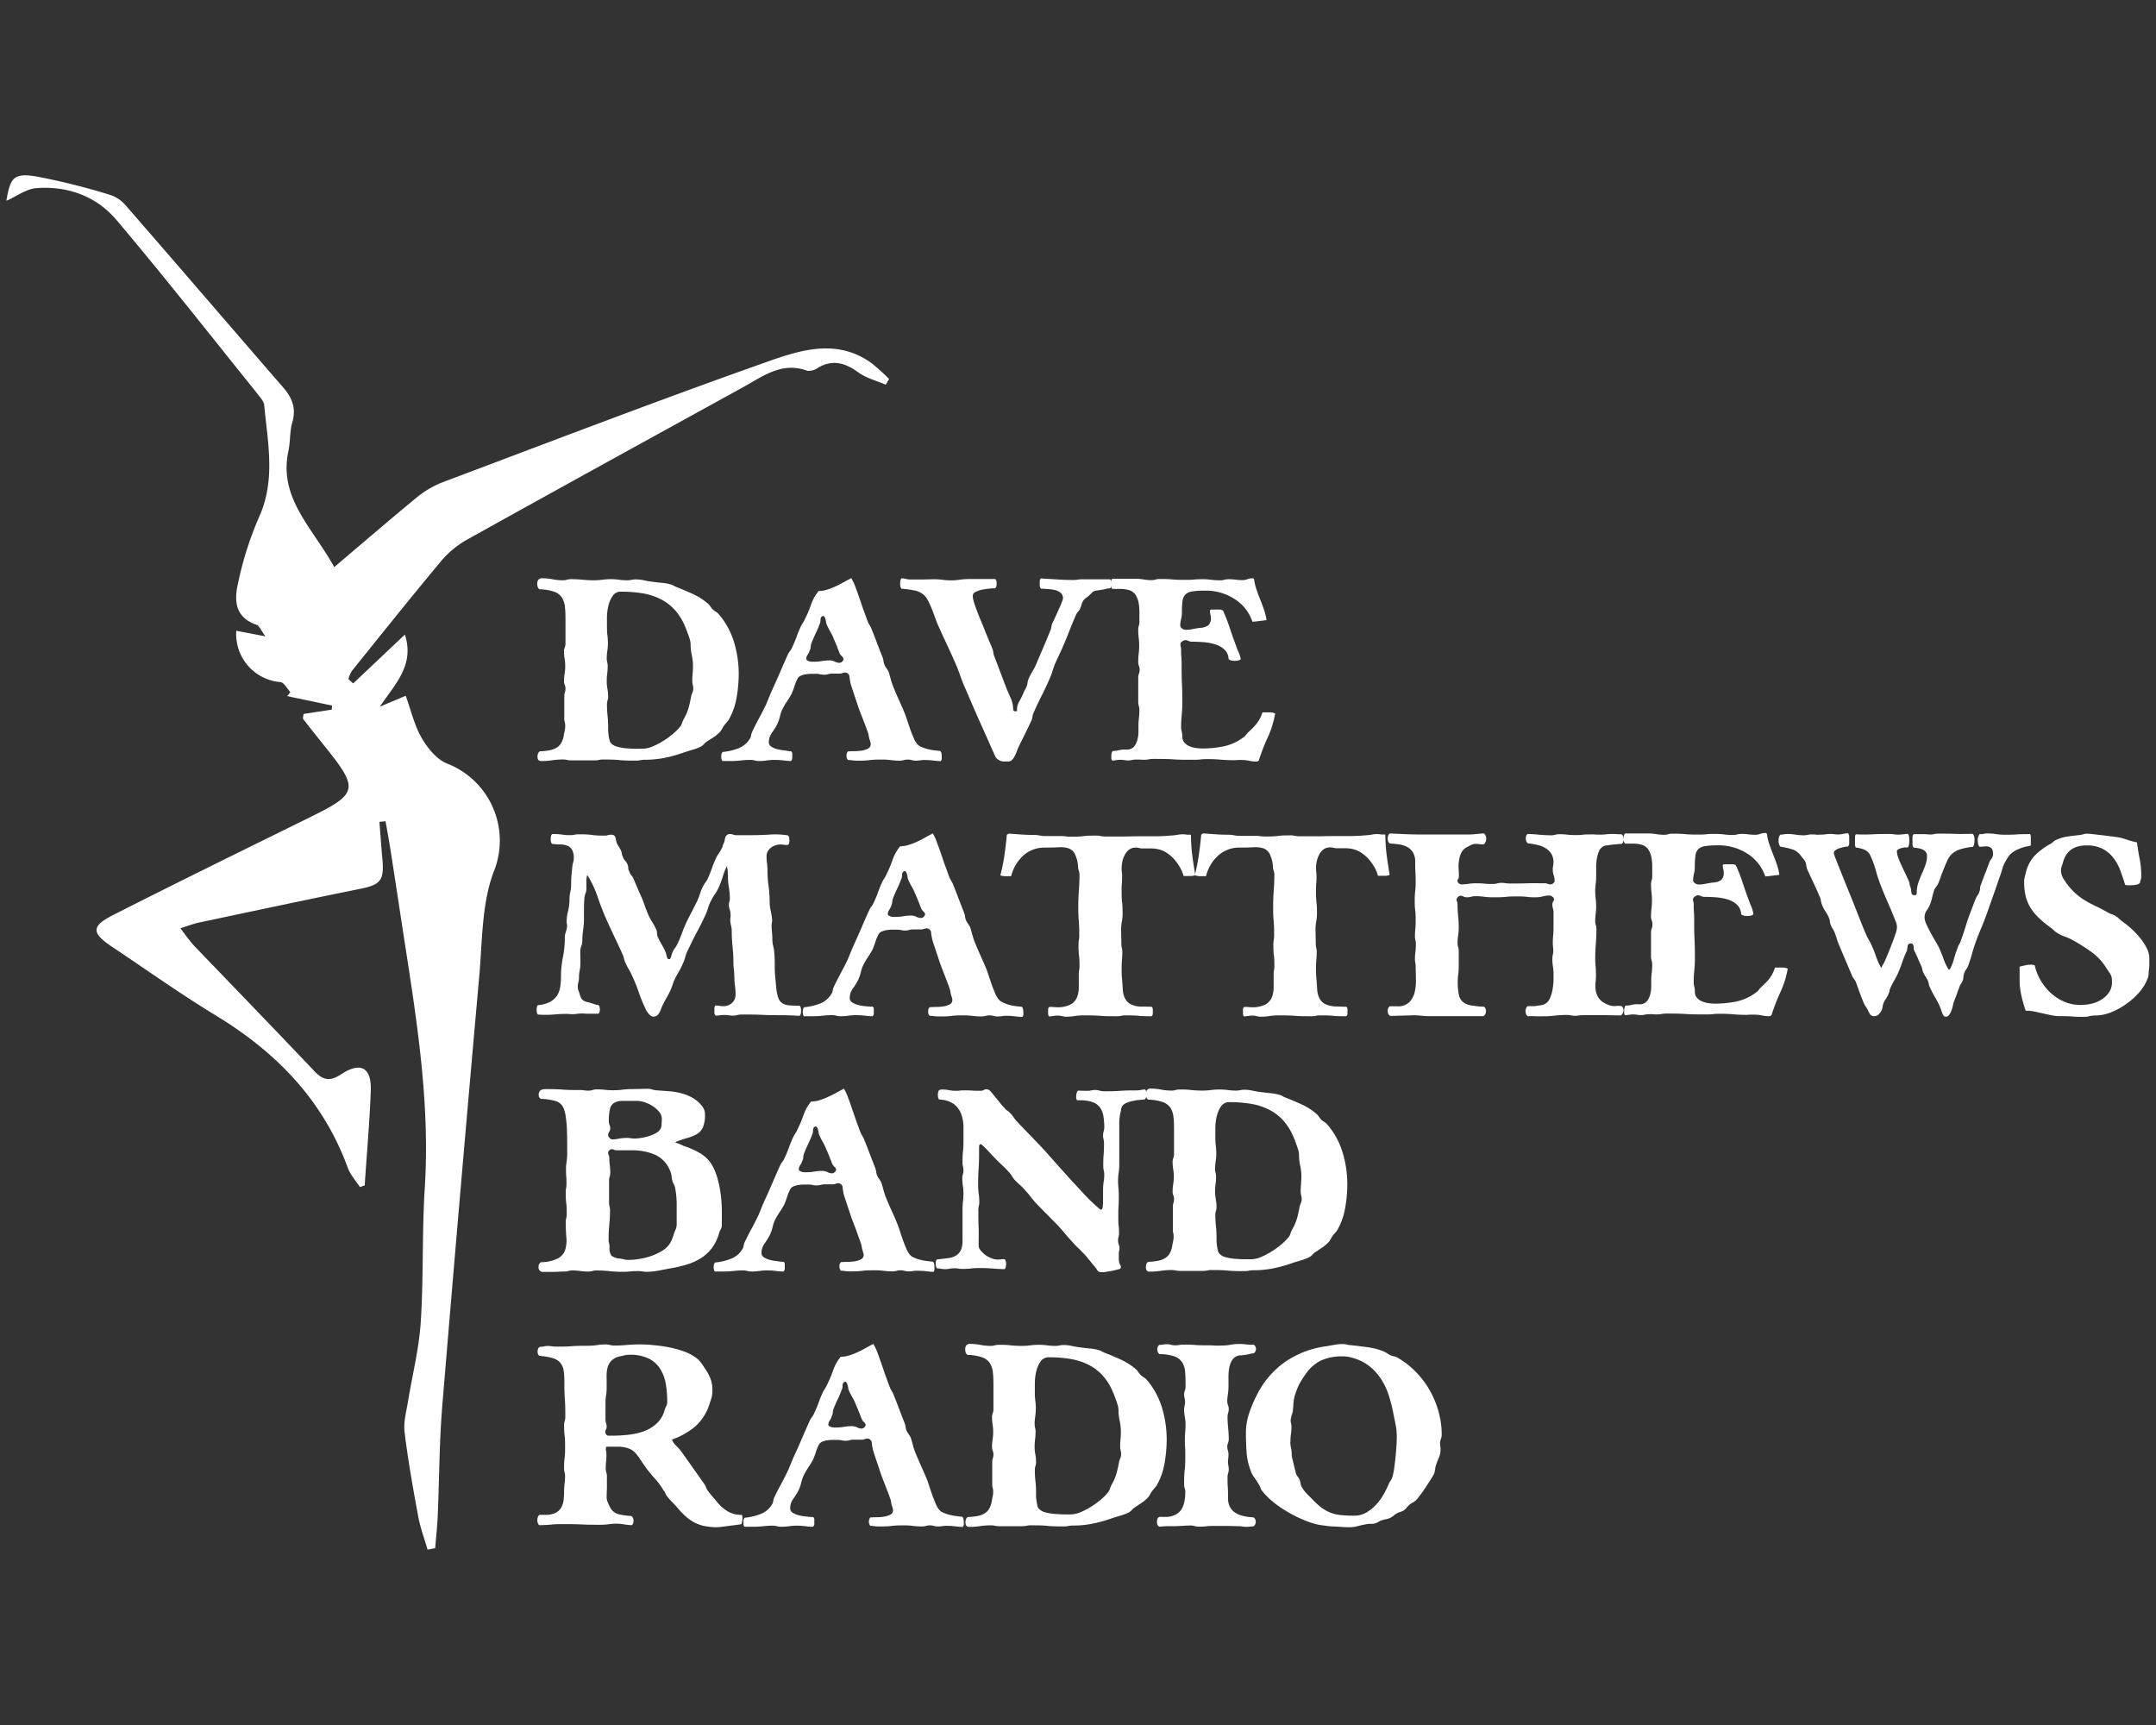 <svg xmlns="http://www.w3.org/2000/svg" viewBox="0 0 500 400"><rect x="0" y="0" width="500" height="400" fill="#333333" stroke="none"/><defs><style>.cls-1{fill:#fff;}</style></defs><g id="Layer_1" data-name="Layer 1"><path class="cls-1" d="M77.51,131.5c6.83-5.79,13-11.1,19.23-16.22a22,22,0,0,1,6-3.49c25-9.4,50-19,75.15-27.89,7.8-2.77,16.26-5.44,24.22.3a50.37,50.37,0,0,1,4.08,3.68l-.77,1.32c-2.13-.92-4.52-1.5-6.35-2.84-3.05-2.22-6-3.09-9.38-1.07a3.61,3.61,0,0,1-2.48.68c-5.88-2.16-10.25,1.27-14.87,3.81-21.49,11.84-43,23.64-64.43,35.58a21.79,21.79,0,0,0-5.94,5.15c-6.91,8.28-13.64,16.71-20.4,25.11a7.2,7.2,0,0,0-.77,1.86l1.1,1,12-11.33c2.29,7.08-2.27,11.46-5.81,16.71l6-2.52c1.21,3.34,2,6.83,3.7,9.78,1.37,2.37,3.5,5,5.91,5.94a19.18,19.18,0,0,1,10.8,25.09c-2.83,7.49-2.63,16.2-3.37,24.4q-4.44,49.71-8.56,99.43c-.7,8.54-.69,17.12-1.06,25.68-.11,2.45-.39,4.89-.59,7.33l-1.76.35c-.74-2.56-1.69-5.09-2.17-7.7-1.2-6.5-2.37-13-3.16-19.57-.29-2.37.44-4.88.83-7.3,1-6.08,2.53-12.12,2.92-18.23.67-10.32.27-20.72.93-31.05,1.24-19.37-1.76-38.33-4.71-57.33-1.08-7-2.13-14-3.22-21-.35-2.25-.77-4.49-1.17-6.73l-1.41.15c.22,2.9.43,5.81.69,8.72.43,4.91-.47,5.87-5.25,6.83-12.45,2.51-24.87,5.17-37.3,7.8-1.28.27-2.51.76-4.28,1.31a50.47,50.47,0,0,0,3.15,4.07C54.35,229,63.72,238.71,73,248.48c2,2.09,3.6,2.28,6.1.64,4.53-3,7.08-1.58,6.89,3.76-.27,7.35-.93,14.67-1.41,22l-1.11.37c-1-1.49-2.23-2.86-2.82-4.48C74.86,255,64,243.9,49.85,235.35c-8.08-4.91-15.79-10.42-23.67-15.67-5-3.32-5.12-4.87.07-7.51,15.27-7.75,30.66-15.28,46-22.84,10.6-5.22,10.91-6.46,3.55-15.66-1.83-2.3-3.68-4.6-5.48-6.92-.13-.17,0-.56.08-1.2l6.54-1,.07-.94-10.4-2.19.73-.93c-.76-.81-1.45-2.22-2.3-2.32a11.16,11.16,0,0,1-10.24-11.91l6.75,1.3c-1.18-1.65-1.45-2.49-2-2.66-5.29-1.79-5.27-5.95-4.24-10.13A78.33,78.33,0,0,1,60,120.07c4-8.66,2.09-17.38,1.27-26.13-.1-1-1.13-2-1.86-3C48.68,77.62,38.09,64.11,27,51c-4.65-5.5-11.32-7.93-18.57-7.37-2.43.19-4.75,2-6.95,2.93C2.41,41,3.24,40,8.87,41a159.32,159.32,0,0,1,16.7,4.2,8,8,0,0,1,3.59,2.44C41.38,61.67,53.51,75.82,65.72,89.9c2.11,2.42,3,4.87,2.06,8.08-.61,2.11-.43,4.42-.89,6.58C64.54,115.52,72.44,122.27,77.51,131.5Z"/><path class="cls-1" d="M124.65,175.45a2,2,0,0,1,.11-.69,1,1,0,0,1,.44-.54,15.2,15.2,0,0,0,2.19-.23,5,5,0,0,0,1.69-.61,3.13,3.13,0,0,0,1.14-1.2,5.8,5.8,0,0,0,.58-2c.08-.31.14-.61.2-.92a6,6,0,0,0,.08-1,2.6,2.6,0,0,0-.11-.79,3.24,3.24,0,0,1-.11-.85v-5.2a2.84,2.84,0,0,1,.14-.84,3,3,0,0,0,.14-.9,2.36,2.36,0,0,0-.17-.87,2.27,2.27,0,0,1-.17-.86,11.34,11.34,0,0,1,.14-1.74,10.82,10.82,0,0,0,0-3.47,11.34,11.34,0,0,1-.14-1.74,2.27,2.27,0,0,1,.17-.86,2.32,2.32,0,0,0,.17-.87V144.1c0-1.22,0-2.29-.11-3.19a5.23,5.23,0,0,0-.67-2.27,3.48,3.48,0,0,0-1.77-1.4,11,11,0,0,0-3.45-.59,1,1,0,0,1-.44-.56,2.57,2.57,0,0,1-.11-.72,1.56,1.56,0,0,1,.25-.92,1.05,1.05,0,0,1,.91-.36,12.58,12.58,0,0,1,2.39.23,11.81,11.81,0,0,0,2.39.24,3.62,3.62,0,0,0,.94-.13,3.24,3.24,0,0,1,.94-.13,26.51,26.51,0,0,1,2.67.13c.89.08,1.77.13,2.66.13a16.62,16.62,0,0,0,2-.13,13.73,13.73,0,0,1,1.91-.13,14,14,0,0,1,1.92.13,15.45,15.45,0,0,0,1.91.13,4.44,4.44,0,0,0,1-.11,4.88,4.88,0,0,1,.92-.1,9.58,9.58,0,0,1,2,.23,18.07,18.07,0,0,0,2,.33c.67.1,1.33.18,2,.23a10.49,10.49,0,0,1,1.94.33,3.16,3.16,0,0,1,.94.36,5,5,0,0,0,.89.41c1.22.48,2.43,1,3.64,1.56a14.52,14.52,0,0,1,3.24,2.06,3.18,3.18,0,0,1,.64.69,5.1,5.1,0,0,0,.58.74,4.45,4.45,0,0,0,.78.59,2.68,2.68,0,0,1,.72.64,17.9,17.9,0,0,1,3.5,6.51,25.69,25.69,0,0,1,1.05,7.22,32.86,32.86,0,0,1-.47,5.36,15.85,15.85,0,0,1-1.75,5.11,3.93,3.93,0,0,1-.52.74c-.21.22-.4.45-.59.69a4.41,4.41,0,0,0-.47.74,5.39,5.39,0,0,1-.47.74,8.92,8.92,0,0,1-1.44,1.25l-1.56,1a3,3,0,0,0-.75.62,2.86,2.86,0,0,1-.75.61,9.79,9.79,0,0,1-1.8.71l-1.86.56a32.82,32.82,0,0,1-4.52,1.31,23,23,0,0,1-4.69.48,6.72,6.72,0,0,0-1.14.1,5.49,5.49,0,0,1-1.08.11c-1.29,0-2.57,0-3.83-.13s-2.53-.13-3.83-.13a4.11,4.11,0,0,0-.94.1,4.11,4.11,0,0,1-.94.1c-.93,0-1.85,0-2.78,0l-2.72,0a4.18,4.18,0,0,1-.91-.11,5,5,0,0,0-.92-.1,17.21,17.21,0,0,0-2.5.18,16.2,16.2,0,0,1-2.38.18C125,176.57,124.65,176.19,124.65,175.45Zm24.47-1.84a5.94,5.94,0,0,0,2.27-.54,16.63,16.63,0,0,0,2.53-1.33,17.34,17.34,0,0,0,2.27-1.68,11.65,11.65,0,0,0,1.58-1.61,2.41,2.41,0,0,0,.42-.81,4.19,4.19,0,0,1,.36-.87,11.85,11.85,0,0,0,1.11-2.53c.22-.77.42-1.66.61-2.68a4.5,4.5,0,0,1,.3-.94,2.41,2.41,0,0,0,.2-1,3.59,3.59,0,0,0-.11-.84,3.34,3.34,0,0,1-.11-.89,15.44,15.44,0,0,1,.08-1.69c.05-.54.08-1.11.08-1.68a12.14,12.14,0,0,0-.27-2.58,11.53,11.53,0,0,1-.28-2.58,3.89,3.89,0,0,0-.14-.9,10.76,10.76,0,0,0-.33-1.06l-.39-1.08c-.13-.36-.25-.65-.36-.89a13.61,13.61,0,0,0-2.44-4,11.63,11.63,0,0,0-3.33-2.52,14.91,14.91,0,0,0-4.16-1.33,30.5,30.5,0,0,0-4.94-.38,2.24,2.24,0,0,0-2,1,6.81,6.81,0,0,0-1,2.35,12.28,12.28,0,0,0-.31,2.78v2.25a15,15,0,0,0,.11,1.76,13.64,13.64,0,0,1,.11,1.81,11.91,11.91,0,0,1-.13,1.77,10.53,10.53,0,0,0-.14,1.76,3,3,0,0,0,.11.86,3.74,3.74,0,0,1,.11.92,15,15,0,0,1-.11,1.76,13.35,13.35,0,0,0-.11,1.77,9.76,9.76,0,0,0,.16,1.76,9.62,9.62,0,0,1,.17,1.76,3.26,3.26,0,0,1-.14.92,3,3,0,0,0-.14.86,26.33,26.33,0,0,0,.14,2.66,25.62,25.62,0,0,1,.14,2.6c0,.21,0,.49,0,.85a10.59,10.59,0,0,0,.11,1.09c0,.38.12.73.19,1.08a1.47,1.47,0,0,0,.33.71,2.68,2.68,0,0,0,1.39.84,10.61,10.61,0,0,0,2.06.39q1.11.09,2.19.12Z"/><path class="cls-1" d="M183.48,174.22a.75.75,0,0,1,.25.49,4.84,4.84,0,0,1,0,.53c0,.21,0,.42,0,.64a.88.88,0,0,1-.31.59c-.62,0-1.26-.09-1.91-.16s-1.28-.1-1.91-.1a11.75,11.75,0,0,0-1.78.13,13.17,13.17,0,0,1-1.77.13,4,4,0,0,1-1-.13,3.28,3.28,0,0,0-.91-.13,19.63,19.63,0,0,0-2.31.13,21.7,21.7,0,0,1-2.3.13h-2a1.15,1.15,0,0,1-.22-.46,2.94,2.94,0,0,1-.05-.51,4.54,4.54,0,0,1,.05-.59.94.94,0,0,1,.28-.54,13.39,13.39,0,0,0,3.55-.81,5.32,5.32,0,0,0,2.72-2.2,1.74,1.74,0,0,0,.33-.82,3.08,3.08,0,0,1,.23-.81c.51-1.09,1.06-2.16,1.63-3.22s1.12-2.12,1.64-3.21l.67-1.64q.33-.81.72-1.68c.62-1.36,1.24-2.73,1.83-4.11s1.2-2.77,1.83-4.16a5.09,5.09,0,0,1,.5-.77,3.41,3.41,0,0,0,.44-.76c.41-.86.76-1.7,1.06-2.53a24.26,24.26,0,0,1,1.05-2.53c.15-.27.31-.54.47-.79a4.29,4.29,0,0,0,.42-.79,26.4,26.4,0,0,0,1.41-3.34,10.06,10.06,0,0,1,1.75-3.14,7,7,0,0,0,1.92-.31,14.67,14.67,0,0,0,2-.77c.67-.3,1.31-.63,1.94-1l1.72-.92a12.32,12.32,0,0,1,.95,2c.33.88.66,1.82,1,2.81s.65,1.94,1,2.88.6,1.71.86,2.32a4.46,4.46,0,0,0,.41.85,4,4,0,0,1,.42.79c.44,1.08.88,2.19,1.3,3.31s.86,2.25,1.31,3.37a3.58,3.58,0,0,1,.22.87,3.35,3.35,0,0,0,.67,1.66,7.34,7.34,0,0,1,.49.79c.19.55.35,1.11.5,1.69a16.56,16.56,0,0,0,.56,1.73q.66,1.64,1.41,3.3c.5,1.1,1,2.2,1.42,3.29.15.41.32.93.53,1.55s.42,1.28.66,1.94.49,1.3.75,1.89a5.78,5.78,0,0,0,.72,1.3,2.41,2.41,0,0,0,1,.77,8.49,8.49,0,0,0,1.47.51,11.93,11.93,0,0,0,1.58.31c.54.07,1,.12,1.42.15a1.24,1.24,0,0,1,.27.64,4.22,4.22,0,0,1,.06.64c0,.17,0,.36,0,.56a.78.78,0,0,1-.25.51c-.63,0-1.26-.09-1.88-.15a17.25,17.25,0,0,0-1.89-.11,6.14,6.14,0,0,0-1,.08,6.24,6.24,0,0,1-1,.08,3.71,3.71,0,0,1-.92-.13,3.3,3.3,0,0,0-.92-.13,3.24,3.24,0,0,0-.94.13,3.56,3.56,0,0,1-.94.13,16.79,16.79,0,0,1-2-.13,14.93,14.93,0,0,0-2-.13c-1,0-2,0-3,.13s-2,.13-3,.13a6.63,6.63,0,0,1-1-.08,6.52,6.52,0,0,0-1-.08,1.25,1.25,0,0,1-.33-1,1.28,1.28,0,0,1,.33-1c.34,0,.8-.05,1.39-.05a12.76,12.76,0,0,0,1.75-.12,4.72,4.72,0,0,0,1.5-.47,1.1,1.1,0,0,0,.63-1,1.36,1.36,0,0,0-.08-.49c0-.15-.1-.31-.14-.48a4.44,4.44,0,0,1-.22-.89,4.53,4.53,0,0,0-.22-.9c-.22-.64-.57-1.58-1.05-2.81s-1-2.5-1.42-3.82-.88-2.59-1.25-3.78a9.93,9.93,0,0,1-.55-2.56.92.92,0,0,0-.31-.61,1,1,0,0,0-.69-.3,1.78,1.78,0,0,0-.61.12,2,2,0,0,1-.72.13H193a3.24,3.24,0,0,0-.94.13,3.24,3.24,0,0,1-.94.13,4.5,4.5,0,0,1-.89-.1,4.1,4.1,0,0,0-.94-.11h-1.08a8.37,8.37,0,0,0-1.31.11,4.24,4.24,0,0,0-1.19.33,1.38,1.38,0,0,0-.75.69,10.18,10.18,0,0,0-.72,1.76,17.15,17.15,0,0,1-.67,1.76,18,18,0,0,1-1,1.66,16,16,0,0,0-1,1.66,7.72,7.72,0,0,0-.67,1.81,9.4,9.4,0,0,1-.61,1.81,13.72,13.72,0,0,1-1.22,2,3.78,3.78,0,0,0-.77,2.22,1.23,1.23,0,0,0,.61,1.1,4.72,4.72,0,0,0,1.44.58,10.64,10.64,0,0,0,1.69.28A13.27,13.27,0,0,0,183.48,174.22Zm12.15-21.39a1,1,0,0,0-.36-.61,3.21,3.21,0,0,1-.53-.67l-.66-1.71c-.22-.56-.46-1.13-.72-1.7a11.41,11.41,0,0,0-.81-1.69c-.31-.54-.6-1.11-.86-1.68,0-.11-.07-.27-.11-.49s-.08-.44-.14-.66a1.92,1.92,0,0,0-.22-.56.39.39,0,0,0-.36-.23l-.33.15a1.21,1.21,0,0,0-.25.79,1.74,1.74,0,0,1-.14.79,25.13,25.13,0,0,1-1,2.37c-.37.77-.7,1.55-1,2.33a4.54,4.54,0,0,0-.14.82,2,2,0,0,1-.25.81,3.29,3.29,0,0,1-.44.92,1.75,1.75,0,0,0-.33.92.48.48,0,0,0,.22.41,1.64,1.64,0,0,0,.52.23,2.62,2.62,0,0,0,.62.07h.52a10.26,10.26,0,0,0,1.72-.15,10.94,10.94,0,0,1,1.83-.15,2.7,2.7,0,0,1,1.2.28,2.44,2.44,0,0,0,1.08.28.9.9,0,0,0,.64-.31A.84.84,0,0,0,195.63,152.83Z"/><path class="cls-1" d="M233.76,176.57l-1.11,0a1.81,1.81,0,0,1-1-.34,1.92,1.92,0,0,1-.95-1.07q-1.67-3.78-3.33-7.48t-3.27-7.53c-.52-1.12-1-2.26-1.39-3.42s-.85-2.28-1.33-3.37c-.63-1.43-1.27-2.82-1.91-4.19s-1.29-2.75-1.92-4.18c-.18-.41-.39-.93-.61-1.56s-.46-1.27-.72-1.94-.54-1.29-.83-1.89a7.31,7.31,0,0,0-.84-1.35,4.5,4.5,0,0,0-2.46-1.33,22.91,22.91,0,0,0-3-.4,1,1,0,0,1-.28-.59,4.34,4.34,0,0,1-.06-.64,3.78,3.78,0,0,1,.06-.61,1,1,0,0,1,.28-.57,4.2,4.2,0,0,1,1,.13,3.87,3.87,0,0,0,1,.13c.93,0,1.85,0,2.78,0s1.85-.05,2.77-.05a14.28,14.28,0,0,1,2,.13,15.75,15.75,0,0,0,1.92.13,14.46,14.46,0,0,0,2.08-.16,14.35,14.35,0,0,1,2.08-.15l3.08,0,3,0a.91.91,0,0,1,.28.48,2.62,2.62,0,0,1,.06.54,2.89,2.89,0,0,1-.06.56,1.19,1.19,0,0,1-.28.56c-.29,0-.73,0-1.3.08a15.36,15.36,0,0,0-1.75.25,5.29,5.29,0,0,0-1.53.54,1,1,0,0,0-.63.92,5.66,5.66,0,0,0,.27,1.4c.19.63.43,1.34.73,2.12s.62,1.6,1,2.45l1,2.5c.34.82.64,1.56.92,2.22s.49,1.19.64,1.56a3.47,3.47,0,0,1,.22.87,3.18,3.18,0,0,0,.22.87l2.5,6.58c.33.89.73,1.83,1.19,2.84a6.89,6.89,0,0,1,.69,2.88c0,.31.21.46.62.46a.24.24,0,0,0,.27-.26v-.45a3.73,3.73,0,0,1,.59-1.71,17.08,17.08,0,0,0,.86-1.77,8.17,8.17,0,0,1,.38-.79,5.79,5.79,0,0,0,.39-.79,3.09,3.09,0,0,0,.22-.87,3.29,3.29,0,0,1,.23-.87,11.16,11.16,0,0,1,.8-1.58c.31-.51.6-1,.86-1.58.59-1.4,1.17-2.76,1.75-4.11s1.14-2.7,1.69-4.06a3.47,3.47,0,0,0,.22-.87,2.42,2.42,0,0,1,.28-.86l.56-1.2c.25-.57.52-1.15.8-1.77s.52-1.17.72-1.68a3.82,3.82,0,0,0,.31-1,1.59,1.59,0,0,0-.56-1.28,3.24,3.24,0,0,0-1.36-.64,10,10,0,0,0-1.69-.22l-1.5-.1a1.24,1.24,0,0,1-.28-.59,4.85,4.85,0,0,1,0-.64c0-.17,0-.36,0-.56a1,1,0,0,1,.25-.57l3.77.23c1.22.09,2.46.13,3.72.13a6.24,6.24,0,0,0,1-.07,5.15,5.15,0,0,1,1-.08l3.27,0c1.11,0,2.21,0,3.28,0a1,1,0,0,1,.28.48,3.5,3.5,0,0,1,.05.54,3.87,3.87,0,0,1-.05.56.92.92,0,0,1-.28.51,3.35,3.35,0,0,0-.92.13,6.36,6.36,0,0,1-.91.18q-.84.15-1.17.18a2,2,0,0,0-.61.13,1.32,1.32,0,0,0-.53.35c-.16.17-.45.44-.86.82l-.69.53a2.48,2.48,0,0,0-.58.64,4.33,4.33,0,0,0-.34.82,6.55,6.55,0,0,1-.27.82,3.19,3.19,0,0,1-.47.76,3.91,3.91,0,0,0-.53.77c-.59,1.36-1.16,2.73-1.69,4.11s-1.11,2.73-1.7,4.06c-.26.57-.52,1.13-.77,1.65s-.5,1.07-.73,1.62-.41,1.09-.58,1.65a12.84,12.84,0,0,1-.64,1.71c-.59,1.36-1.22,2.71-1.88,4s-1.3,2.67-1.89,4a3.06,3.06,0,0,0-.22.84,3.47,3.47,0,0,1-.22.84c-.49,1.06-1,2.12-1.53,3.19s-1.06,2.14-1.58,3.2c-.11.27-.23.58-.36.94a7.86,7.86,0,0,1-.45,1,3.35,3.35,0,0,1-.58.82A1.21,1.21,0,0,1,233.76,176.57Z"/><path class="cls-1" d="M287.76,152.83a1.09,1.09,0,0,1-.67.33,3.72,3.72,0,0,1-.72.08,3.44,3.44,0,0,1-.78-.08,1.29,1.29,0,0,1-.66-.33,3.22,3.22,0,0,0-1-2.24,5.56,5.56,0,0,0-2.19-1.2,12.36,12.36,0,0,0-2.72-.49c-1-.07-1.83-.1-2.61-.1a1.74,1.74,0,0,1-.8-.18,1.66,1.66,0,0,0-.75-.18,1.25,1.25,0,0,0-.7.31.79.79,0,0,0-.41.61,2.36,2.36,0,0,0,.08.56,2.43,2.43,0,0,1,.08.56c0,.61,0,1.23.06,1.84s.06,1.21.06,1.79c0,1.53,0,3,.08,4.54s.08,3,.08,4.54a26.33,26.33,0,0,1-.14,2.66,26.14,26.14,0,0,0-.14,2.65,4.86,4.86,0,0,0,.14,1.13,4.71,4.71,0,0,1,.14,1.12,2.1,2.1,0,0,0,.45,1.4,2.92,2.92,0,0,0,1.11.84,5.52,5.52,0,0,0,1.49.44,11.49,11.49,0,0,0,1.61.13,24.51,24.51,0,0,0,4.92-.49,11.48,11.48,0,0,0,4.46-2,2.35,2.35,0,0,0,.72-.64,4.55,4.55,0,0,1,.61-.69c.41-.38.77-.72,1.08-1.05a9.82,9.82,0,0,0,.86-1,8.22,8.22,0,0,0,.7-1.1,11.45,11.45,0,0,0,.58-1.4h.61c.3,0,.69,0,1.19,0a3,3,0,0,1,1.14.25A21.91,21.91,0,0,1,294,171a44.41,44.41,0,0,0-2.08,5.38,1.17,1.17,0,0,1-.61.21,8,8,0,0,1-1.64-.18,8,8,0,0,0-1.64-.18c-.33,0-.65,0-1,0a7.13,7.13,0,0,1-.91.05q-1.45,0-2.94-.12c-1-.09-2-.13-2.94-.13-.64,0-1.26,0-1.89.08s-1.26.07-1.89.07c-1.48,0-3,0-4.44-.1s-3-.1-4.44-.1a6.26,6.26,0,0,0-1.16.1,6.29,6.29,0,0,1-1.17.1,8.65,8.65,0,0,1-.88-.05c-.3,0-.6,0-.89,0a4.18,4.18,0,0,0-.92.1,4.16,4.16,0,0,1-.91.1,5.79,5.79,0,0,1-.92-.07,5.92,5.92,0,0,0-.92-.08,5.8,5.8,0,0,0-.91.08l-.92.12a.78.78,0,0,1-.25-.5c0-.21,0-.4,0-.57a3.17,3.17,0,0,1,.05-.58,1.16,1.16,0,0,1,.28-.59,5.06,5.06,0,0,0,1.05-.1l1.06-.21a7.61,7.61,0,0,1,1.08,0,2.26,2.26,0,0,0,1-.18,2.14,2.14,0,0,0,1.08-1,5,5,0,0,0,.52-1.43,6.78,6.78,0,0,0,.17-1.56v-1.4a15.77,15.77,0,0,1,.11-1.79,14.09,14.09,0,0,0,.11-1.84,2.85,2.85,0,0,0-.14-.94,3.21,3.21,0,0,1-.13-1v-5.51a2.71,2.71,0,0,1,.16-.95,2.58,2.58,0,0,0,.17-.94,2.47,2.47,0,0,0-.17-.89,2.63,2.63,0,0,1-.16-.95,14.72,14.72,0,0,1,.11-1.86,16.86,16.86,0,0,0,.11-1.86,16.4,16.4,0,0,0-.11-1.81,14.77,14.77,0,0,1-.11-1.87,3.14,3.14,0,0,1,.13-.94,2.72,2.72,0,0,0,.14-.89q0-.93,0-2.1a11.29,11.29,0,0,0-.17-2.27,5.26,5.26,0,0,0-.74-1.94,2.87,2.87,0,0,0-1.78-1.15,7.88,7.88,0,0,0-1.8-.2c-.65,0-1.25,0-1.81,0a1,1,0,0,1-.27-.57,3.67,3.67,0,0,1-.06-.61,3.78,3.78,0,0,1,.06-.61.93.93,0,0,1,.27-.56c.89,0,1.8,0,2.72,0l2.72,0a10.61,10.61,0,0,1,1.81.15,10.39,10.39,0,0,0,1.8.16,3.5,3.5,0,0,0,1-.13,2.76,2.76,0,0,1,.86-.13c1,0,2,0,3,.1s2,.1,3.05.1c.66,0,1.33,0,2-.07s1.33-.08,2-.08a14.82,14.82,0,0,1,2,.13,17.22,17.22,0,0,0,2.05.13,4,4,0,0,0,1-.13,3.65,3.65,0,0,1,1-.13,14.11,14.11,0,0,1,1.58.1,12.38,12.38,0,0,0,1.59.11,3.26,3.26,0,0,0,1.16-.21,3.28,3.28,0,0,1,1.17-.21.39.39,0,0,1,.38.21,12.4,12.4,0,0,0,.56,2.37c.26.77.54,1.54.86,2.33s.61,1.57.89,2.37a12.34,12.34,0,0,1,.58,2.42l-.5.06-1,.12c-.37.05-.72.1-1.05.13l-.56.05h-.16a10,10,0,0,0-4.17-5.28,12.25,12.25,0,0,0-6.77-1.92,19.49,19.49,0,0,0-3,.18,2.84,2.84,0,0,0-1.61.72,2.68,2.68,0,0,0-.67,1.55,21.92,21.92,0,0,0-.13,2.71,6,6,0,0,1-.2,1.48,6,6,0,0,0-.19,1.48.84.84,0,0,0,.44.66,1.48,1.48,0,0,0,.83.31,8,8,0,0,0,1.64-.18c.57-.12,1.14-.21,1.69-.28a3.55,3.55,0,0,0,1.89-.58,2.09,2.09,0,0,0,.61-1.72,3.22,3.22,0,0,0-.11-.81,3.3,3.3,0,0,1-.11-.82v-.15a.77.77,0,0,1,.55-.16h1.58a1.35,1.35,0,0,1,.92.26,39.1,39.1,0,0,1,1.56,4c.44,1.36.92,2.73,1.44,4.09a14.27,14.27,0,0,0,.61,1.55A8,8,0,0,1,287.76,152.83Z"/><path class="cls-1" d="M168.65,200.69a14,14,0,0,0-1,2.47,20.17,20.17,0,0,1-.94,2.53,9,9,0,0,1-.86,1.58,12.41,12.41,0,0,0-.92,1.53,8.11,8.11,0,0,0-.69,1.66,14.39,14.39,0,0,1-.64,1.71c-.63,1.36-1.29,2.7-2,4s-1.34,2.65-2,4a8.51,8.51,0,0,0-.67,1.71,9.79,9.79,0,0,1-.61,1.66,12.19,12.19,0,0,1-.78,1.58c-.29.51-.59,1-.88,1.58a12.11,12.11,0,0,0-.67,1.61,13.65,13.65,0,0,1-.66,1.66c-.26.54-.54,1.07-.84,1.58s-.57,1-.83,1.58a5.91,5.91,0,0,0-.33.77,5.74,5.74,0,0,1-.39.87,2.36,2.36,0,0,1-.56.69,1.21,1.21,0,0,1-.83.28,1.07,1.07,0,0,1-.72-.28,4.79,4.79,0,0,1-.64-.69,4.18,4.18,0,0,1-.5-.87c-.13-.31-.25-.56-.36-.77-.48-1.09-.91-2.2-1.3-3.34a30.34,30.34,0,0,0-1.36-3.34,12.05,12.05,0,0,0-.8-1.61,13.7,13.7,0,0,1-.86-1.66,4.87,4.87,0,0,1-.28-.84c-.08-.29-.17-.59-.28-.9q-.94-2.09-1.91-4.11t-1.92-4.16q-1.11-2.49-2-5.13a24.24,24.24,0,0,0-2.33-5h-.16a6.36,6.36,0,0,0-.14,1.53c0,.48,0,1,0,1.58a2.58,2.58,0,0,1-.2,1,3.63,3.63,0,0,0-.25,1c-.07.82-.11,1.62-.11,2.4V213a17.8,17.8,0,0,1-.19,2.63,17.71,17.71,0,0,0-.2,2.63,2.58,2.58,0,0,1-.19,1,3.25,3.25,0,0,0-.25,1,14.81,14.81,0,0,0,0,1.61c0,.49,0,1,0,1.61a7.5,7.5,0,0,1-.17,1.58,7.7,7.7,0,0,0-.16,1.63,4.13,4.13,0,0,1-.14,1.07,3.81,3.81,0,0,0-.14,1.08,2.27,2.27,0,0,0,.16.86,5.68,5.68,0,0,1,.28.82,4.64,4.64,0,0,0,.36.92,1.6,1.6,0,0,0,.5.56,2.24,2.24,0,0,0,.72.31l1,.26.89.3a4,4,0,0,0,.89.2.89.89,0,0,1,.27.49,2.4,2.4,0,0,1,.06.48,2.62,2.62,0,0,1-.06.54.89.89,0,0,1-.27.49c-.3,0-.59,0-.86,0s-.57,0-.87,0-.72,0-1.08,0a10,10,0,0,0-1.13-.06,7.26,7.26,0,0,0-1,.08,7,7,0,0,1-1,.08c-.37,0-.71,0-1-.05a7.68,7.68,0,0,0-1,0,20.41,20.41,0,0,0-2.08.1c-.68.06-1.38.1-2.08.1-.33,0-.66,0-1,0a7.29,7.29,0,0,0-.92-.05.88.88,0,0,1-.27-.54,3.37,3.37,0,0,1-.06-.59,3,3,0,0,1,.06-.56.85.85,0,0,1,.27-.51,7.23,7.23,0,0,0,2.72-.71,4.51,4.51,0,0,0,1.64-1.43,5.11,5.11,0,0,0,.78-2,16.58,16.58,0,0,0,.19-2.5,22.92,22.92,0,0,1,.44-4.45,22.28,22.28,0,0,0,.45-4.49,3.69,3.69,0,0,1,.19-1.25,7.48,7.48,0,0,0,.31-1.2,2.11,2.11,0,0,0,0-.72,2.52,2.52,0,0,1-.08-.71,9.57,9.57,0,0,1,.33-2.32,11.35,11.35,0,0,0,.33-2.79,7.92,7.92,0,0,1,.2-1.73,8.11,8.11,0,0,0,.19-1.79c0-.68,0-1.37.08-2.06s.12-1.39.2-2.07a5,5,0,0,1,.19-.92,3.26,3.26,0,0,0,.14-.92,3.88,3.88,0,0,0-.39-1.94,2.22,2.22,0,0,0-1.05-.94,4.4,4.4,0,0,0-1.58-.31c-.61,0-1.27-.06-2-.13a.84.84,0,0,1-.28-.53,3.37,3.37,0,0,1-.06-.59,3.67,3.67,0,0,1,.06-.61.86.86,0,0,1,.28-.56l.27,0,.28,0a13.44,13.44,0,0,1,1.78.13,11.71,11.71,0,0,0,1.77.13,5.22,5.22,0,0,0,1.06-.1,5.06,5.06,0,0,1,1-.1c1,0,2,0,3.05.15s2.06.15,3.06.15a2.13,2.13,0,0,0,.69-.1,2.09,2.09,0,0,1,.69-.1,1.19,1.19,0,0,1,.72.17,1,1,0,0,1,.31.47c0,.18.1.39.14.61a3.53,3.53,0,0,0,.16.64,4.64,4.64,0,0,0,.42.79c.17.25.32.52.47.79a2.4,2.4,0,0,1,.28.87,2.42,2.42,0,0,0,.28.86,2.16,2.16,0,0,0,.5.82,2.68,2.68,0,0,1,.5.77,2.18,2.18,0,0,1,.22.92,1.53,1.53,0,0,0,.27.86,2.12,2.12,0,0,0,.45.85,2.83,2.83,0,0,1,.5.79l1.44,3.37a25,25,0,0,1,1.06,2.55c.29.85.62,1.72,1,2.6a15.91,15.91,0,0,0,.89,1.61,12.58,12.58,0,0,1,.89,1.66,2.29,2.29,0,0,1,.17.87,2.1,2.1,0,0,0,.22.92,15.14,15.14,0,0,0,.86,1.65,16.36,16.36,0,0,1,.86,1.67,4.75,4.75,0,0,1,.25.86,2.07,2.07,0,0,0,.36.87h.44a2.07,2.07,0,0,0,.36-.87,3,3,0,0,1,.31-.86,4.06,4.06,0,0,1,.5-.82,5,5,0,0,0,.5-.82,27.08,27.08,0,0,0,1.08-2.53c.31-.86.67-1.74,1.08-2.63s.82-1.64,1.25-2.47.84-1.66,1.25-2.48a15.3,15.3,0,0,0,.66-1.73,11.72,11.72,0,0,1,.73-1.74,7.34,7.34,0,0,1,.49-.79,5.51,5.51,0,0,0,.5-.79c.41-.88.76-1.75,1.06-2.6a25.09,25.09,0,0,1,1.05-2.56c.15-.27.32-.53.5-.79a4.91,4.91,0,0,0,.5-.84,2.46,2.46,0,0,0,.39-.84,3.34,3.34,0,0,1,.33-.84,3.55,3.55,0,0,0,.17-.64,3.35,3.35,0,0,1,.17-.64,1.14,1.14,0,0,1,.36-.51,1.12,1.12,0,0,1,.75-.21,1.94,1.94,0,0,1,.66.13,1.77,1.77,0,0,0,.67.13l4,0q1.89,0,4.05-.15a19,19,0,0,1,4,.2.94.94,0,0,1,.28.56,4,4,0,0,1,.06.66,2.55,2.55,0,0,1-.06.54.84.84,0,0,1-.22.44,3.32,3.32,0,0,1-.89,0,5.67,5.67,0,0,0-.94-.08,3.44,3.44,0,0,0-2.19.77,2.36,2.36,0,0,0-1,1.94,11.16,11.16,0,0,0,.11,1.63,13.21,13.21,0,0,1,.11,1.69,25.59,25.59,0,0,0,.25,3.59,27.49,27.49,0,0,1,.25,3.61,9,9,0,0,0,.22,2,17,17,0,0,1,.33,2,2.13,2.13,0,0,1,0,.76,3.19,3.19,0,0,0-.09.77,14.7,14.7,0,0,0,.09,1.63c.05.55.08,1.11.08,1.69a4.7,4.7,0,0,0,.14,1.22c.09.38.17.77.25,1.18a31.4,31.4,0,0,1,.16,3.16c0,1,0,2,.11,3s.17,2,.28,2.91a8.93,8.93,0,0,0,.47,2.1,2.35,2.35,0,0,0,.89,1.14,3.36,3.36,0,0,0,1.5.49,21,21,0,0,0,2.3.1h.22a.94.94,0,0,1,.28.54,3.26,3.26,0,0,1,.06.58,4.22,4.22,0,0,1-.06.64,1,1,0,0,1-.28.59l-1.88-.1c-.6,0-1.22-.05-1.89-.05-1.63,0-3.24,0-4.83-.08s-3.2-.08-4.83-.08a4.51,4.51,0,0,0-1.05.13,3.81,3.81,0,0,1-1,.13,6.85,6.85,0,0,1-1-.08,7.11,7.11,0,0,0-2,0,6.52,6.52,0,0,1-1,.08,1,1,0,0,1-.28-.59,5.75,5.75,0,0,1,0-.64c0-.17,0-.36,0-.58a.79.79,0,0,1,.25-.54h.11a3.71,3.71,0,0,1,.83.08,4.43,4.43,0,0,0,.83.07,2.88,2.88,0,0,0,2.08-.76,2.56,2.56,0,0,0,.81-1.94,15,15,0,0,0-.14-2,14.86,14.86,0,0,1-.14-2,13.93,13.93,0,0,0-.11-1.72,12,12,0,0,1-.11-1.7,34.76,34.76,0,0,0-.2-3.68,34.36,34.36,0,0,1-.19-3.63,4.62,4.62,0,0,0-.14-1.14,6.9,6.9,0,0,1-.19-1.15,5.5,5.5,0,0,1,0-.74,4.18,4.18,0,0,0,.06-.74,3.61,3.61,0,0,0-.2-1.18,3.5,3.5,0,0,1-.19-1.17,2.26,2.26,0,0,1,.11-.69,2.15,2.15,0,0,0,.11-.64,15.47,15.47,0,0,0-.22-2.63,15.39,15.39,0,0,1-.22-2.63,10,10,0,0,0-.06-1.1c0-.35-.09-.72-.16-1.09Z"/><path class="cls-1" d="M202.39,233.41a.73.73,0,0,1,.25.49,4.84,4.84,0,0,1,0,.53c0,.21,0,.42,0,.64a.86.86,0,0,1-.31.58c-.62,0-1.26-.08-1.91-.15a17.72,17.72,0,0,0-1.91-.1,11.75,11.75,0,0,0-1.78.13,13.16,13.16,0,0,1-1.77.12,4,4,0,0,1-1-.12,3.28,3.28,0,0,0-.91-.13,19.63,19.63,0,0,0-2.31.13,21.72,21.72,0,0,1-2.3.12h-2a1.05,1.05,0,0,1-.22-.45,2.94,2.94,0,0,1-.05-.51,4.54,4.54,0,0,1,.05-.59.94.94,0,0,1,.28-.54,13.39,13.39,0,0,0,3.55-.81,5.32,5.32,0,0,0,2.72-2.2,1.78,1.78,0,0,0,.33-.82,3.08,3.08,0,0,1,.23-.81c.51-1.09,1.06-2.16,1.63-3.22s1.12-2.13,1.64-3.21l.67-1.64c.22-.54.46-1.11.72-1.68.62-1.37,1.24-2.73,1.83-4.11s1.2-2.77,1.83-4.16a5.09,5.09,0,0,1,.5-.77,3.41,3.41,0,0,0,.44-.76c.41-.86.76-1.7,1.06-2.53a24.26,24.26,0,0,1,1.05-2.53c.15-.27.31-.54.47-.79a4.64,4.64,0,0,0,.42-.79,26.56,26.56,0,0,0,1.41-3.35,10.29,10.29,0,0,1,1.75-3.14,6.93,6.93,0,0,0,1.92-.3,14.67,14.67,0,0,0,2-.77c.67-.3,1.31-.63,1.94-1l1.72-.92a12.32,12.32,0,0,1,.95,2.05c.33.88.66,1.82,1,2.8s.65,2,1,2.89.6,1.71.86,2.32a4.46,4.46,0,0,0,.41.85,4,4,0,0,1,.42.79c.44,1.08.88,2.19,1.3,3.31s.86,2.25,1.31,3.37a3.47,3.47,0,0,1,.22.87,3.35,3.35,0,0,0,.67,1.66,6.48,6.48,0,0,1,.49.79c.19.55.35,1.11.5,1.69a17.36,17.36,0,0,0,.56,1.73c.44,1.09.92,2.19,1.41,3.3s1,2.2,1.42,3.29c.15.4.32.92.53,1.55s.42,1.28.66,1.94.49,1.3.75,1.89a5.78,5.78,0,0,0,.72,1.3,2.41,2.41,0,0,0,1,.77A9.42,9.42,0,0,0,234,233a11.93,11.93,0,0,0,1.58.31l1.42.15a1.2,1.2,0,0,1,.27.64,4.22,4.22,0,0,1,.06.64c0,.17,0,.35,0,.56a.78.78,0,0,1-.25.51c-.63,0-1.26-.09-1.88-.16s-1.26-.1-1.89-.1a6.14,6.14,0,0,0-1,.08,6.24,6.24,0,0,1-1,.07,3.69,3.69,0,0,1-.92-.12,3.3,3.3,0,0,0-.92-.13,3.24,3.24,0,0,0-.94.13,3.56,3.56,0,0,1-.94.12,16.77,16.77,0,0,1-2-.12,14.93,14.93,0,0,0-2-.13c-1,0-2,0-3,.13s-2,.12-3,.12a6.63,6.63,0,0,1-1-.07,6.52,6.52,0,0,0-1-.08,1.25,1.25,0,0,1-.33-1,1.28,1.28,0,0,1,.33-1c.34,0,.8-.05,1.39-.05a12.76,12.76,0,0,0,1.75-.12,4.72,4.72,0,0,0,1.5-.47,1.1,1.1,0,0,0,.63-1,1.36,1.36,0,0,0-.08-.49c0-.15-.1-.31-.14-.48a4.62,4.62,0,0,1-.22-.89,4.53,4.53,0,0,0-.22-.9c-.22-.64-.57-1.58-1.05-2.81s-1-2.5-1.42-3.82-.88-2.59-1.25-3.78a9.93,9.93,0,0,1-.55-2.56.92.92,0,0,0-.31-.61,1,1,0,0,0-.69-.3,1.78,1.78,0,0,0-.61.12,2,2,0,0,1-.72.13h-1.84a3.24,3.24,0,0,0-.94.13,3.24,3.24,0,0,1-.94.13,3.87,3.87,0,0,1-.89-.11,4.75,4.75,0,0,0-.94-.1h-1.08a9.75,9.75,0,0,0-1.31.1,4.6,4.6,0,0,0-1.19.34,1.41,1.41,0,0,0-.75.69,9.87,9.87,0,0,0-.72,1.76,17.15,17.15,0,0,1-.67,1.76,18,18,0,0,1-1,1.66,15,15,0,0,0-1,1.66,7.72,7.72,0,0,0-.67,1.81,9.4,9.4,0,0,1-.61,1.81,14.26,14.26,0,0,1-1.22,2,3.78,3.78,0,0,0-.77,2.22,1.21,1.21,0,0,0,.61,1.09,4.48,4.48,0,0,0,1.44.59,10.64,10.64,0,0,0,1.69.28A13.27,13.27,0,0,0,202.39,233.41ZM214.54,212a1,1,0,0,0-.36-.61,3.21,3.21,0,0,1-.53-.67q-.33-.87-.66-1.71t-.72-1.71a11.8,11.8,0,0,0-.81-1.68c-.31-.54-.6-1.11-.86-1.69a4.59,4.59,0,0,1-.11-.48c0-.22-.08-.44-.14-.66a1.82,1.82,0,0,0-.22-.56.4.4,0,0,0-.36-.24l-.33.16a1.19,1.19,0,0,0-.25.79,1.74,1.74,0,0,1-.14.79c-.3.81-.63,1.61-1,2.37s-.7,1.54-1,2.32a4.85,4.85,0,0,0-.14.82,2,2,0,0,1-.25.82,3.29,3.29,0,0,1-.44.92,1.75,1.75,0,0,0-.33.92.45.45,0,0,0,.22.4,1.62,1.62,0,0,0,.53.24,2.48,2.48,0,0,0,.61.07h.52a10.26,10.26,0,0,0,1.72-.15,11,11,0,0,1,1.83-.16,2.72,2.72,0,0,1,1.2.29,2.59,2.59,0,0,0,1.08.28.9.9,0,0,0,.64-.31A.84.84,0,0,0,214.54,212Z"/><path class="cls-1" d="M267.1,233.46a.77.77,0,0,1,.24.51,4.29,4.29,0,0,1,0,.62c0,.16,0,.35,0,.56a.67.67,0,0,1-.31.5c-1,0-2,0-3-.1s-2-.1-3-.1a4.53,4.53,0,0,0-1,.1,4.64,4.64,0,0,1-1,.1c-1.3,0-2.6,0-3.91-.1s-2.62-.1-3.92-.1a13.08,13.08,0,0,0-1.94.15,11.89,11.89,0,0,1-1.94.16,3.49,3.49,0,0,1-1-.13,4,4,0,0,0-1-.13,6.52,6.52,0,0,0-1,.08l-1,.13a1,1,0,0,1-.25-.54c0-.19,0-.36,0-.53s0-.37,0-.59a.85.85,0,0,1,.25-.54,4.12,4.12,0,0,1,.86,0,8.11,8.11,0,0,0,.86.05,6.47,6.47,0,0,0,3.25-.64,3.36,3.36,0,0,0,1.5-1.71,6.26,6.26,0,0,0,.39-2.44c0-.93,0-1.88,0-2.87a5.26,5.26,0,0,1,.08-.89,4.14,4.14,0,0,0,.09-.84c0-.89,0-1.78-.12-2.68s-.11-1.8-.11-2.68a4.59,4.59,0,0,1,.09-.87,5.72,5.72,0,0,0,.08-.92c0-1.16,0-2.32-.11-3.49s-.11-2.36-.11-3.55.05-2.38.14-3.55.14-2.36.14-3.55a2.87,2.87,0,0,0-.17-1,2.83,2.83,0,0,1-.17-1,7.78,7.78,0,0,0-.77-2.93,2.71,2.71,0,0,0-1.5-1.26,6.4,6.4,0,0,0-2.28-.22c-.88.05-1.94.07-3.16.07a7.41,7.41,0,0,0-2.89.54,7.2,7.2,0,0,0-2.24,1.45,9.36,9.36,0,0,0-1.67,2.12,9.73,9.73,0,0,0-1,2.53l-1.31,0A4.22,4.22,0,0,1,232,203a46.33,46.33,0,0,0,.94-4.69c.22-1.54.41-3.12.56-4.75l.44-.26,2.93.21c1,.07,2,.1,3,.1a6.38,6.38,0,0,1,1.08.1c.35.07.73.12,1.14.16.66,0,1.32,0,2,0s1.28,0,1.91,0a8.71,8.71,0,0,1,1.16.07,8.29,8.29,0,0,0,1.11.08c1,0,2,0,3-.13s2-.13,3-.13a4.86,4.86,0,0,1,1,.11,5.38,5.38,0,0,0,.94.1c1.33,0,2.65,0,4,0s2.65-.05,4-.05,2.6,0,3.92,0,2.61-.11,3.91-.21a9.37,9.37,0,0,0,1.13-.15,6,6,0,0,1,1.14-.1,4.35,4.35,0,0,1,.83.07,2.91,2.91,0,0,0,.84,0l.22.1a36.38,36.38,0,0,0,.3,4.67c.2,1.55.44,3.09.7,4.62a2.33,2.33,0,0,1-1,.21h-1.72a7.61,7.61,0,0,0-.78-1.92,11.29,11.29,0,0,0-1.3-1.86,8.72,8.72,0,0,0-1.7-1.51,5.92,5.92,0,0,0-2-.89,7.67,7.67,0,0,0-1.86-.21h-1.92a2.71,2.71,0,0,1-.75-.1,2.64,2.64,0,0,0-.74-.1,2.59,2.59,0,0,0-1.59.48,3.7,3.7,0,0,0-1,1.23,5.72,5.72,0,0,0-.56,1.58,8,8,0,0,0-.16,1.51,7.09,7.09,0,0,0,.05.92,7,7,0,0,1,.06.92c0,.57,0,1.15-.06,1.73s-.05,1.16-.05,1.74c0,.88,0,1.77.11,2.65s.11,1.77.11,2.66a9.71,9.71,0,0,1-.17,1.76,9.62,9.62,0,0,0-.17,1.76l.06,3.47a3.82,3.82,0,0,0,.11.9,3.24,3.24,0,0,1,.11.89,17.54,17.54,0,0,1-.08,1.76,17.4,17.4,0,0,0-.08,1.76c0,.89,0,1.74.08,2.58s.12,1.69.19,2.58a4.94,4.94,0,0,0,.65,2.34,3.1,3.1,0,0,0,1.39,1.2,5.89,5.89,0,0,0,2.05.46C265.25,233.39,266.12,233.43,267.1,233.46Z"/><path class="cls-1" d="M312.25,233.46a.77.77,0,0,1,.24.51,4.29,4.29,0,0,1,0,.62c0,.16,0,.35,0,.56a.67.67,0,0,1-.31.5c-1,0-1.95,0-3-.1s-2-.1-3-.1a4.53,4.53,0,0,0-1,.1,4.64,4.64,0,0,1-1,.1c-1.3,0-2.6,0-3.91-.1s-2.62-.1-3.92-.1a13.08,13.08,0,0,0-1.94.15,11.89,11.89,0,0,1-1.94.16,3.49,3.49,0,0,1-1-.13,4,4,0,0,0-1-.13,6.52,6.52,0,0,0-.95.08l-1,.13a.91.91,0,0,1-.26-.54c0-.19,0-.36,0-.53s0-.37,0-.59a.77.77,0,0,1,.26-.54,4.12,4.12,0,0,1,.86,0,7.81,7.81,0,0,0,.86.05,6.46,6.46,0,0,0,3.24-.64,3.36,3.36,0,0,0,1.5-1.71,6.26,6.26,0,0,0,.39-2.44c0-.93,0-1.88,0-2.87a5.26,5.26,0,0,1,.08-.89,4.14,4.14,0,0,0,.09-.84c0-.89,0-1.78-.12-2.68s-.11-1.8-.11-2.68a4.59,4.59,0,0,1,.09-.87,5.72,5.72,0,0,0,.08-.92c0-1.16,0-2.32-.11-3.49s-.11-2.36-.11-3.55.05-2.38.14-3.55.14-2.36.14-3.55a2.87,2.87,0,0,0-.17-1,2.83,2.83,0,0,1-.17-1,7.59,7.59,0,0,0-.77-2.93,2.71,2.71,0,0,0-1.5-1.26,6.4,6.4,0,0,0-2.28-.22c-.89.05-1.94.07-3.16.07a7.37,7.37,0,0,0-2.89.54,7.2,7.2,0,0,0-2.24,1.45,9.36,9.36,0,0,0-1.67,2.12,9.73,9.73,0,0,0-1,2.53l-1.31,0a4.27,4.27,0,0,1-1.3-.23,43.73,43.73,0,0,0,.94-4.69c.23-1.54.41-3.12.56-4.75l.44-.26,2.94.21c.95.07,1.95.1,3,.1a6.57,6.57,0,0,1,1.08.1,11.38,11.38,0,0,0,1.13.16c.67,0,1.32,0,2,0s1.28,0,1.91,0a8.71,8.71,0,0,1,1.16.07,8.29,8.29,0,0,0,1.11.08c1,0,2,0,3-.13s2-.13,3-.13a4.86,4.86,0,0,1,1,.11,5.38,5.38,0,0,0,.94.1c1.33,0,2.65,0,4,0s2.65-.05,4-.05,2.6,0,3.92,0,2.61-.11,3.91-.21a9.37,9.37,0,0,0,1.13-.15,6,6,0,0,1,1.14-.1,4.35,4.35,0,0,1,.83.07,2.91,2.91,0,0,0,.84,0l.22.1a36.38,36.38,0,0,0,.3,4.67c.21,1.55.44,3.09.7,4.62a2.33,2.33,0,0,1-1,.21h-1.72a7.61,7.61,0,0,0-.78-1.92,11.29,11.29,0,0,0-1.3-1.86,8.72,8.72,0,0,0-1.7-1.51,5.92,5.92,0,0,0-2-.89,7.67,7.67,0,0,0-1.86-.21h-1.92a2.76,2.76,0,0,1-.75-.1,2.64,2.64,0,0,0-.74-.1,2.59,2.59,0,0,0-1.59.48,3.7,3.7,0,0,0-1,1.23,5.72,5.72,0,0,0-.56,1.58,8,8,0,0,0-.16,1.51,7.09,7.09,0,0,0,.05.92,7,7,0,0,1,.06.92c0,.57,0,1.15-.06,1.73s-.05,1.16-.05,1.74c0,.88,0,1.77.11,2.65s.11,1.77.11,2.66a9.71,9.71,0,0,1-.17,1.76,9.62,9.62,0,0,0-.17,1.76l.06,3.47a3.82,3.82,0,0,0,.11.9,3.24,3.24,0,0,1,.11.89,17.54,17.54,0,0,1-.08,1.76,17.4,17.4,0,0,0-.08,1.76c0,.89,0,1.74.08,2.58s.12,1.69.19,2.58a4.94,4.94,0,0,0,.65,2.34,3.1,3.1,0,0,0,1.39,1.2,5.89,5.89,0,0,0,2.05.46C310.4,233.39,311.27,233.43,312.25,233.46Z"/><path class="cls-1" d="M354.4,195.58a1,1,0,0,1-.44-.53,1.77,1.77,0,0,1-.11-.59,2.49,2.49,0,0,1,.08-.61.73.73,0,0,1,.36-.46c.92,0,1.84.09,2.74.17s1.81.13,2.74.13a3.28,3.28,0,0,0,.91-.13,3.91,3.91,0,0,1,1-.12,15,15,0,0,1,1.77.1,15.37,15.37,0,0,0,1.82.1c.59,0,1.18,0,1.77-.08s1.2-.07,1.83-.07a8.65,8.65,0,0,1,.88,0,8.69,8.69,0,0,0,.89.05c.63,0,1.25,0,1.86-.08s1.23-.07,1.85-.07a7.3,7.3,0,0,1,.84.05,7.12,7.12,0,0,0,.83,0,1,1,0,0,1,.42.51,1.91,1.91,0,0,1,.14.66,1.77,1.77,0,0,1-.12.59.84.84,0,0,1-.39.49c-.18,0-.48,0-.88.05l-1.28.12-1.22.16a3,3,0,0,0-.78.18,2.49,2.49,0,0,0-1.14,1.3,8.36,8.36,0,0,0-.49,1.91,12.75,12.75,0,0,0-.11,2.05c0,.67,0,1.25,0,1.73a12.71,12.71,0,0,1-.11,1.74,14.22,14.22,0,0,0-.11,1.73,14.52,14.52,0,0,0,.11,1.74,12.56,12.56,0,0,1,.11,1.73,12.71,12.71,0,0,1-.11,1.74,14.48,14.48,0,0,0-.11,1.73,3,3,0,0,0,.14.9,3,3,0,0,1,.14.89c0,1.16-.05,2.31-.14,3.47s-.14,2.32-.14,3.47a17.3,17.3,0,0,0,.09,1.79c.05.58.08,1.16.08,1.73s0,1.19-.08,1.82a8.68,8.68,0,0,0,0,1.84,4.63,4.63,0,0,0,.56,1.68,3.59,3.59,0,0,0,1.44,1.36,8.72,8.72,0,0,0,.92.45,3.32,3.32,0,0,0,1,.26,2.76,2.76,0,0,0,.91,0,7.29,7.29,0,0,1,.92,0H376a.78.78,0,0,1,.39.46,1.37,1.37,0,0,1-.05,1.22,1.07,1.07,0,0,1-.44.51c-1.49,0-3-.05-4.47-.05H367a5.24,5.24,0,0,0-.88.08,5.42,5.42,0,0,1-.89.07,4.16,4.16,0,0,1-.91-.1,4.22,4.22,0,0,0-.91-.1,25.57,25.57,0,0,0-2.77.15,23.74,23.74,0,0,1-2.82.16c-.59,0-1.16,0-1.71,0a13.06,13.06,0,0,0-1.77,0,1.07,1.07,0,0,1-.45-.56,2.4,2.4,0,0,1-.11-.67,1.72,1.72,0,0,1,.12-.58,1,1,0,0,1,.38-.54l.95,0c.37,0,.75,0,1.13-.07s.76-.09,1.11-.16a2.6,2.6,0,0,0,.87-.3,2.65,2.65,0,0,0,1.08-1.25,8.61,8.61,0,0,0,.61-1.94,16.68,16.68,0,0,0,.25-2.07c0-.68,0-1.23,0-1.64a10.69,10.69,0,0,0-.14-1.76,12,12,0,0,1-.13-1.81,4.12,4.12,0,0,1,.1-.92,3.36,3.36,0,0,0,.12-.86,7,7,0,0,0-.06-.92,6.82,6.82,0,0,1-.06-.87,18.18,18.18,0,0,1,.09-1.82c.05-.59.08-1.19.08-1.81v-3.57a2.67,2.67,0,0,0-.14-.89,3,3,0,0,1-.13-.9,1.19,1.19,0,0,1,.19-.69.91.91,0,0,0,.19-.53.77.77,0,0,0-.36-.59,1.13,1.13,0,0,0-.64-.28,6.86,6.86,0,0,0-1.63.2,6.3,6.3,0,0,1-1.58.21c-.67,0-1.34,0-2-.1a19.15,19.15,0,0,0-2-.11c-1,0-2,0-3,.11s-2,.1-3,.1a15,15,0,0,1-2-.13,17.57,17.57,0,0,0-2-.13,4.06,4.06,0,0,0-1,.13,3.56,3.56,0,0,1-1,.13,1.77,1.77,0,0,1-.8-.18,1.45,1.45,0,0,0-.64-.18.9.9,0,0,0-.64.31.84.84,0,0,0-.3.56,1.73,1.73,0,0,0,.11.56,1.92,1.92,0,0,1,.11.61c0,.89.05,1.78.14,2.68s.14,1.8.14,2.68a12,12,0,0,1-.14,1.81,12.19,12.19,0,0,0-.14,1.82,2.84,2.84,0,0,0,.14.84,3.16,3.16,0,0,1,.14,1v3.57a14.22,14.22,0,0,1-.11,1.73,12.72,12.72,0,0,0-.12,1.74,15.06,15.06,0,0,0,.23,2.93,3.06,3.06,0,0,0,.89,1.72,3.71,3.71,0,0,0,1.83.84,23.92,23.92,0,0,0,3.11.33.8.8,0,0,1,.38.46,1.5,1.5,0,0,1,.11.56,1.52,1.52,0,0,1-.16.69,1.05,1.05,0,0,1-.45.48c-1.18,0-2.36,0-3.55,0s-2.36,0-3.55,0c-.92,0-1.83,0-2.72,0s-1.79,0-2.72,0a15.54,15.54,0,0,1-1.83-.1,15.54,15.54,0,0,0-1.83-.1l-2.69.08-2.69.07a.93.93,0,0,1-.48-.51,1.94,1.94,0,0,1-.13-.71,1.37,1.37,0,0,1,.11-.54,1,1,0,0,1,.39-.48c.29,0,.58,0,.86,0l.86,0a3.67,3.67,0,0,0,2.85-1,5,5,0,0,0,1.22-2.39,11.66,11.66,0,0,0,.25-3c0-1.06-.05-2-.05-2.81a5.52,5.52,0,0,0-.08-.87,4.41,4.41,0,0,1-.09-.86,12.61,12.61,0,0,1,.12-1.74,14.5,14.5,0,0,0,.1-1.74,3.8,3.8,0,0,0-.1-.89,3.15,3.15,0,0,1-.12-.84,17.44,17.44,0,0,1,.09-1.76c.05-.6.08-1.19.08-1.77,0-.88,0-1.75-.11-2.6s-.11-1.72-.11-2.6a15,15,0,0,1,.11-1.79,14.48,14.48,0,0,0,.11-1.73c0-.86,0-1.7-.05-2.53s-.06-1.69-.06-2.58a4.17,4.17,0,0,0-.47-2.09,3.57,3.57,0,0,0-1.25-1.28,5.3,5.3,0,0,0-1.86-.64,19.91,19.91,0,0,0-2.25-.23.78.78,0,0,1-.44-.51,2,2,0,0,1-.11-.66,1.84,1.84,0,0,1,.11-.64,1,1,0,0,1,.39-.53c1.25.07,2.49.12,3.71.17s2.46.08,3.72.08c1.78,0,3.54,0,5.3,0l5.3,0a17.09,17.09,0,0,0,1.89-.1c.62-.07,1.25-.12,1.89-.16a1.27,1.27,0,0,1,.41.57,1.82,1.82,0,0,1,.14.66,2.17,2.17,0,0,1-.14.69,1.28,1.28,0,0,1-.41.59,3.56,3.56,0,0,1-.92,0,5.92,5.92,0,0,0-.92-.08,2.57,2.57,0,0,0-1.13.26l-1,.51a3,3,0,0,0-1.28,1.33,6,6,0,0,0-.52,1.76,8.71,8.71,0,0,0-.09,1.91q.06,1,.06,1.74a1.1,1.1,0,0,1-.17.64.79.79,0,0,0-.16.48.66.66,0,0,0,.33.51,1,1,0,0,0,.61.26,11.37,11.37,0,0,0,1.61-.13,10.32,10.32,0,0,1,1.66-.13c.67,0,1.33,0,2,.08s1.33.08,2,.08a3.85,3.85,0,0,0,1-.13,3.41,3.41,0,0,1,1-.13,6.24,6.24,0,0,1,1,.08,6.45,6.45,0,0,0,1,.07c1.34,0,2.67,0,4-.05s2.66,0,4,0a1.88,1.88,0,0,1,.72.13,2,2,0,0,0,.67.13,1,1,0,0,0,.61-.26.69.69,0,0,0,.33-.51,4.29,4.29,0,0,0-.22-1.38,4.06,4.06,0,0,1-.22-1.32,4.47,4.47,0,0,1,.08-.82,3.88,3.88,0,0,0,.09-.82,3.76,3.76,0,0,0-.5-2,4.17,4.17,0,0,0-1.34-1.3,6.15,6.15,0,0,0-1.88-.74A14,14,0,0,0,354.4,195.58Z"/><path class="cls-1" d="M406.63,212a1.09,1.09,0,0,1-.67.33,4.48,4.48,0,0,1-.72.08,4.13,4.13,0,0,1-.78-.08,1.29,1.29,0,0,1-.66-.33,3.26,3.26,0,0,0-1-2.25,5.82,5.82,0,0,0-2.19-1.2,13,13,0,0,0-2.72-.48c-1-.07-1.83-.1-2.61-.1a1.77,1.77,0,0,1-.8-.18,1.66,1.66,0,0,0-.75-.18,1.2,1.2,0,0,0-.69.31.8.8,0,0,0-.42.61,2.36,2.36,0,0,0,.08.56,2,2,0,0,1,.09.56c0,.61,0,1.23.05,1.84s.06,1.21.06,1.79c0,1.53,0,3,.08,4.54s.08,3,.08,4.54a26.32,26.32,0,0,1-.13,2.66,23.53,23.53,0,0,0-.14,2.65,4.43,4.43,0,0,0,.14,1.13,4.7,4.7,0,0,1,.13,1.12,2.1,2.1,0,0,0,.45,1.4,2.92,2.92,0,0,0,1.11.84,5.49,5.49,0,0,0,1.5.44,11.24,11.24,0,0,0,1.6.13,25.18,25.18,0,0,0,4.92-.49,11.48,11.48,0,0,0,4.46-2,2.53,2.53,0,0,0,.73-.64,3.68,3.68,0,0,1,.61-.69l1.08-1.05a11.28,11.28,0,0,0,.86-1,7.28,7.28,0,0,0,.69-1.1,10.06,10.06,0,0,0,.58-1.4h.61c.3,0,.69,0,1.2,0a3.07,3.07,0,0,1,1.14.25,21.93,21.93,0,0,1-1.7,5.44,46.13,46.13,0,0,0-2.08,5.38,1.17,1.17,0,0,1-.61.21,8.06,8.06,0,0,1-1.64-.18,8,8,0,0,0-1.63-.18c-.34,0-.66,0-1,0s-.61.05-.91.05q-1.44,0-2.94-.12c-1-.09-2-.13-2.94-.13-.63,0-1.26,0-1.89.08s-1.26.07-1.89.07c-1.48,0-2.95,0-4.44-.1s-2.95-.1-4.44-.1a6.26,6.26,0,0,0-1.16.1,6.29,6.29,0,0,1-1.17.1,8.65,8.65,0,0,1-.88-.05,6.64,6.64,0,0,0-.89,0,4.24,4.24,0,0,0-.92.1,4.09,4.09,0,0,1-.91.1,5.88,5.88,0,0,1-.92-.07,5.27,5.27,0,0,0-1.83,0l-.91.12a.7.7,0,0,1-.25-.51c0-.2,0-.39,0-.56a3.26,3.26,0,0,1,.06-.58,1.07,1.07,0,0,1,.27-.59,5.85,5.85,0,0,0,1.05-.1l1.06-.21a9.33,9.33,0,0,1,1.08,0,2.26,2.26,0,0,0,1-.17,2.18,2.18,0,0,0,1.08-1,5.46,5.46,0,0,0,.53-1.43,7.37,7.37,0,0,0,.16-1.56v-1.4a13.8,13.8,0,0,1,.12-1.79,16.08,16.08,0,0,0,.11-1.84,3.14,3.14,0,0,0-.14-.94,3.21,3.21,0,0,1-.14-1v-5.51a2.5,2.5,0,0,1,.17-.95,2.58,2.58,0,0,0,.16-.94,2.46,2.46,0,0,0-.16-.89,2.43,2.43,0,0,1-.17-.95,16.86,16.86,0,0,1,.11-1.86,15.44,15.44,0,0,0,0-3.68,16.71,16.71,0,0,1-.11-1.86,3.14,3.14,0,0,1,.14-.94,3,3,0,0,0,.14-.9c0-.61,0-1.31,0-2.09a12.07,12.07,0,0,0-.17-2.27,5.11,5.11,0,0,0-.75-1.94,2.83,2.83,0,0,0-1.78-1.15,7.3,7.3,0,0,0-1.8-.2c-.65,0-1.25,0-1.8,0a.91.91,0,0,1-.28-.57,3.67,3.67,0,0,1-.06-.61,3.78,3.78,0,0,1,.06-.61.86.86,0,0,1,.28-.56c.88,0,1.79,0,2.72,0s1.83,0,2.71,0a10.61,10.61,0,0,1,1.81.15,10.41,10.41,0,0,0,1.8.15,3.12,3.12,0,0,0,1-.13,3.13,3.13,0,0,1,.86-.12c1,0,2,0,3,.1s2,.1,3.05.1c.67,0,1.33,0,2-.08s1.33-.07,2-.07a16.61,16.61,0,0,1,2,.12,15.5,15.5,0,0,0,2.06.13,3.54,3.54,0,0,0,1-.13,4.13,4.13,0,0,1,1-.12,12.34,12.34,0,0,1,1.59.1,12.08,12.08,0,0,0,1.58.1,3.26,3.26,0,0,0,1.16-.2,3.28,3.28,0,0,1,1.17-.21.41.41,0,0,1,.39.21,12.56,12.56,0,0,0,.55,2.37c.26.77.55,1.54.86,2.32s.61,1.58.89,2.38a12.34,12.34,0,0,1,.58,2.42l-.5.06-1,.12c-.37.05-.72.1-1.05.13s-.52.05-.56.05h-.16a10,10,0,0,0-4.16-5.28,12.3,12.3,0,0,0-6.77-1.92,19.55,19.55,0,0,0-3,.18,2.84,2.84,0,0,0-1.61.72,2.62,2.62,0,0,0-.66,1.55,19.86,19.86,0,0,0-.14,2.71,6,6,0,0,1-.2,1.48,6,6,0,0,0-.19,1.48.84.84,0,0,0,.44.66,1.48,1.48,0,0,0,.83.31,7.91,7.91,0,0,0,1.64-.18c.58-.12,1.14-.21,1.7-.28a3.54,3.54,0,0,0,1.88-.58,2.09,2.09,0,0,0,.61-1.72,2.82,2.82,0,0,0-.11-.81,3.3,3.3,0,0,1-.11-.82v-.15a.77.77,0,0,1,.55-.16h1.59a1.32,1.32,0,0,1,.91.26,39.1,39.1,0,0,1,1.56,4c.44,1.36.92,2.72,1.44,4.09.18.54.39,1.06.61,1.55A7.21,7.21,0,0,1,406.63,212Z"/><path class="cls-1" d="M470.8,193.39a1.77,1.77,0,0,1,.17.91v1.43a.71.71,0,0,1-.11.41,9.46,9.46,0,0,0-2.67.72,6.06,6.06,0,0,0-2.21,1.48c-.19.27-.35.53-.5.76s-.3.5-.45.77a7.44,7.44,0,0,0-.69,1.66c-.17.6-.34,1.15-.53,1.66-.52,1.46-1,2.92-1.52,4.36s-1,2.89-1.53,4.32c-.41,1.16-.85,2.29-1.33,3.42s-.93,2.26-1.33,3.42c-.3.85-.57,1.72-.81,2.6s-.53,1.77-.86,2.65a2.92,2.92,0,0,1-.44.82,2.83,2.83,0,0,0-.45.82,2.7,2.7,0,0,0-.19.84,3.88,3.88,0,0,1-.14.84,4,4,0,0,1-.44.87,2.55,2.55,0,0,0-.39.82l-1.28,3.42a6,6,0,0,0-.22.87,6,6,0,0,1-.33,1.09,4.52,4.52,0,0,1-.53,1,.91.91,0,0,1-.75.41c-.33,0-.58-.21-.75-.62s-.28-.73-.36-1a14.8,14.8,0,0,0-1.22-2.57,26.36,26.36,0,0,1-1.33-2.53,2.91,2.91,0,0,1-.31-.87,3.5,3.5,0,0,0-.25-.87c-.15-.27-.3-.53-.47-.79a9.32,9.32,0,0,1-.47-.84,2.68,2.68,0,0,1-.3-.89,3,3,0,0,0-.31-.9q-.39-.87-.75-1.71c-.24-.56-.51-1.13-.8-1.71a1,1,0,0,1-.12-.51,2.48,2.48,0,0,0-.05-.56,1,1,0,0,0-.2-.43.53.53,0,0,0-.46-.18.64.64,0,0,0-.53.18,1,1,0,0,0-.2.43c0,.17-.06.36-.08.56a3.94,3.94,0,0,1-.08.51,22.64,22.64,0,0,0-1.06,2.61c-.29.88-.63,1.75-1,2.6a15.29,15.29,0,0,1-.86,1.66,17.3,17.3,0,0,0-.86,1.66,2.25,2.25,0,0,0-.27.89,6.36,6.36,0,0,1-.78,1.69,2.57,2.57,0,0,0-.5.84,3,3,0,0,0-.28.89,4.53,4.53,0,0,1-.22.9,4.08,4.08,0,0,1-.69,1,1.51,1.51,0,0,1-1.14.43,1,1,0,0,1-.92-.51,8.18,8.18,0,0,1-.52-1,7,7,0,0,0-.48-.76,4.37,4.37,0,0,1-.41-.77c-.37-.85-.7-1.69-1-2.52s-.59-1.68-.92-2.53c-.15-.24-.31-.47-.47-.69a3.28,3.28,0,0,1-.42-.79l-2.77-6.54a14.68,14.68,0,0,1-.64-1.68c-.17-.55-.36-1.11-.58-1.69a4.64,4.64,0,0,0-.42-.79,4.55,4.55,0,0,1-.41-.79,3.08,3.08,0,0,1-.23-.84,3.73,3.73,0,0,0-.22-.89,10,10,0,0,0-.89-1.61,6.66,6.66,0,0,1-.77-1.56,3.09,3.09,0,0,1-.22-.87,2.47,2.47,0,0,0-.28-.87c-.45-1.08-.93-2.17-1.44-3.24s-1-2.15-1.5-3.24a5.68,5.68,0,0,1-.17-.82,3.49,3.49,0,0,0-.22-.81,4.36,4.36,0,0,0-.5-.72,7.67,7.67,0,0,1-.56-.71,3.9,3.9,0,0,0-2.05-1.46,14.11,14.11,0,0,0-2.61-.58,1.11,1.11,0,0,1-.38-.64,2.88,2.88,0,0,1-.12-.74,3.69,3.69,0,0,1,.09-.74,1.16,1.16,0,0,1,.36-.69,3.94,3.94,0,0,0,.8-.08,4,4,0,0,1,.81-.07,12.23,12.23,0,0,1,1.89.15,12.2,12.2,0,0,0,1.94.15,3.77,3.77,0,0,0,.88-.1,3.92,3.92,0,0,1,.89-.1c.37,0,.72,0,1.06.05s.7,0,1.11,0a7.62,7.62,0,0,0,1.08-.08,8.06,8.06,0,0,1,1.13-.07c.3,0,.6,0,.92.05s.62.05.92.05a5.07,5.07,0,0,0,1.13-.13,5.1,5.1,0,0,1,1.14-.13,1.14,1.14,0,0,1,.25.78c0,.38,0,.66,0,.83s0,.43,0,.75a.9.9,0,0,1-.31.71,4.62,4.62,0,0,0-.86.1,9.67,9.67,0,0,0-1.08.29,2.86,2.86,0,0,0-.94.47.87.87,0,0,0-.39.67,10.52,10.52,0,0,0,.5,1.43c.34.85.75,1.91,1.25,3.16s1.06,2.64,1.67,4.14,1.18,2.92,1.72,4.29,1,2.55,1.41,3.57.68,1.7.83,2a11.59,11.59,0,0,0,.78,1.58,11.71,11.71,0,0,1,.78,1.59,13.91,13.91,0,0,1,.66,1.63c.19.54.39,1.09.61,1.63.11.28.23.54.36.8l.42.79.06.1v-.15a3.67,3.67,0,0,1,.38-.74,4.33,4.33,0,0,0,.39-.74c.15-.34.38-.89.7-1.64s.62-1.53.94-2.35.59-1.58.83-2.29a5.76,5.76,0,0,0,.36-1.48,3.28,3.28,0,0,0-.08-.87,9,9,0,0,0-.31-.87c-.52-1.33-1.07-2.66-1.66-4s-1.15-2.68-1.67-4a33.93,33.93,0,0,1-1.16-3.53,21.36,21.36,0,0,0-1.28-3.47,2.63,2.63,0,0,0-1.39-1.38,8.16,8.16,0,0,0-2-.51,1.51,1.51,0,0,1-.17-.87v-.92q0-.25,0-.66a1.1,1.1,0,0,1,.19-.61c1.33.07,2.64.07,3.92,0s2.58-.07,3.91-.07a6.24,6.24,0,0,1,1,.07,5.8,5.8,0,0,0,.91.08,8.72,8.72,0,0,0,1.17-.08c.37,0,.76-.09,1.16-.12a1.32,1.32,0,0,1,.28.74,6.88,6.88,0,0,1,.06.84,6.71,6.71,0,0,1-.06.79,1.65,1.65,0,0,1-.28.79l-.61,0c-.29,0-.58.09-.86.15a3.54,3.54,0,0,0-.75.29c-.22.12-.33.26-.33.43a4.45,4.45,0,0,0,.31,1.48,17.47,17.47,0,0,0,.75,1.81c.29.63.58,1.24.86,1.81l.69,1.49a3.57,3.57,0,0,1,.31.92,4.41,4.41,0,0,0,.25.91,2,2,0,0,1,.13.56q0,.31.06.57a1,1,0,0,0,.17.46.54.54,0,0,0,.47.2h.22a.3.3,0,0,0,.33-.23,1.71,1.71,0,0,0,.06-.43,6.9,6.9,0,0,1,.36-2.2,22.12,22.12,0,0,1,.83-2.12c.31-.69.59-1.38.83-2.07a6.05,6.05,0,0,0,.36-2,1.58,1.58,0,0,0-.27-.94,1.84,1.84,0,0,0-.73-.59,4.43,4.43,0,0,0-1-.31c-.38-.06-.74-.11-1.12-.15a1.09,1.09,0,0,1-.25-.74c0-.36,0-.62,0-.79s0-.44,0-.82a1.15,1.15,0,0,1,.25-.76h1.56l1.14,0,1.08.08a4.43,4.43,0,0,0,1-.1,4.24,4.24,0,0,1,.92-.1c1.36,0,2.72,0,4,.05s2.67,0,4,0a1.22,1.22,0,0,1,.36.67,3.44,3.44,0,0,1,.08.73,4.93,4.93,0,0,1-.08.83,1.57,1.57,0,0,1-.3.78,15.08,15.08,0,0,0-2.75.51,5,5,0,0,0-2.41,1.43,4.67,4.67,0,0,0-.78,1.25c-.26.56-.52,1.17-.78,1.81s-.5,1.28-.72,1.89-.4,1.11-.55,1.48a3,3,0,0,1-.45.77,6.65,6.65,0,0,0-.5.76c-.18.55-.34,1.1-.47,1.66a15.72,15.72,0,0,1-.47,1.66,7.47,7.47,0,0,1-.8,1.48,2.7,2.7,0,0,0-.53,1.58v.16a4,4,0,0,0,.41,1.48c.28.61.6,1.25.95,1.91s.71,1.3,1.08,1.92.65,1.1.83,1.48a24.93,24.93,0,0,1,1.09,2.65,11,11,0,0,0,1.24,2.56l.28-.06a11.54,11.54,0,0,0,.94-2.42,24.16,24.16,0,0,1,.84-2.53,2.77,2.77,0,0,1,.35-.79,3,3,0,0,0,.37-.79q.6-1.63,1.11-3.3c.33-1.1.7-2.2,1.11-3.29.22-.54.43-1.09.63-1.63s.42-1.09.64-1.64a3.71,3.71,0,0,1,.45-.79,2.3,2.3,0,0,0,.38-.79,2,2,0,0,0,.17-.84,1.81,1.81,0,0,1,.22-.84c.3-.85.6-1.68.92-2.48s.62-1.6.92-2.42a3.39,3.39,0,0,1,.61-1.1,1.89,1.89,0,0,0,.33-1.25,1.74,1.74,0,0,0-.36-1.15,1.55,1.55,0,0,0-1.25-.43,4.82,4.82,0,0,0-.8.05,3.22,3.22,0,0,1-.76,0,1.57,1.57,0,0,1-.3-.76,5.5,5.5,0,0,1-.08-.8,2.48,2.48,0,0,1,.44-1.35,2.67,2.67,0,0,0,.89-.05,3.8,3.8,0,0,1,.89-.1,13.94,13.94,0,0,1,2,.15,14,14,0,0,0,2,.15c1,0,1.93,0,2.91-.08S469.84,193.46,470.8,193.39Z"/><path class="cls-1" d="M496.28,204.77a2.35,2.35,0,0,1-1.08.43,9.39,9.39,0,0,1-1.19.08h-.59a1.61,1.61,0,0,1-.58-.1c-.33-1.12-.71-2.23-1.11-3.32a11.06,11.06,0,0,0-1.61-2.93,7.61,7.61,0,0,0-2.5-2.1,7.93,7.93,0,0,0-3.71-.79c-3,0-4.8,1.33-5.5,4-.07.27-.17.56-.27.85a2.14,2.14,0,0,0-.17.84,3.52,3.52,0,0,0,.47,1.86,17.42,17.42,0,0,0,1.08,1.61,16.21,16.21,0,0,0,2.11,2.22,14.58,14.58,0,0,0,2.22,1.56c.78.44,1.59.86,2.44,1.27s1.76.89,2.72,1.43a5.62,5.62,0,0,0,.83.36,3.63,3.63,0,0,1,.84.41,3.68,3.68,0,0,1,.74.56,8.75,8.75,0,0,0,.7.61c.66.48,1.37,1,2.11,1.69a18.39,18.39,0,0,1,2,2.09,12.61,12.61,0,0,1,1.58,2.38,5.32,5.32,0,0,1,.64,2.47v1.05c0,.42,0,.86-.06,1.3s-.07.88-.11,1.3a3.17,3.17,0,0,1-.22,1,10.46,10.46,0,0,1-1.83,3.06,16.31,16.31,0,0,1-3,2.76,17,17,0,0,1-3.61,2,10,10,0,0,1-3.74.76,5.4,5.4,0,0,0-1.28.15,4.86,4.86,0,0,1-1.27.16c-.93,0-1.85,0-2.78-.08s-1.85-.08-2.77-.08a10.12,10.12,0,0,1-2-.2l-2-.43c-.67-.16-1.33-.3-2-.44a10.05,10.05,0,0,0-2-.2,34.65,34.65,0,0,1-1-3.5,16.53,16.53,0,0,1-.41-3.5c0-.54,0-1.08,0-1.6s0-1.07,0-1.61l1.31-.31a5.9,5.9,0,0,1,1.36-.15,2.61,2.61,0,0,1,.83.15,12.31,12.31,0,0,0,1.33,3.4,12.68,12.68,0,0,0,2.3,2.93,11.42,11.42,0,0,0,3.14,2.07,9.41,9.41,0,0,0,3.88.79,11.36,11.36,0,0,0,2.58-.3,7.43,7.43,0,0,0,2.34-1,5.91,5.91,0,0,0,1.69-1.65,4.13,4.13,0,0,0,.66-2.33,8,8,0,0,0-.05-1,2.14,2.14,0,0,0-.22-.66,6.47,6.47,0,0,0-.39-.64l-.56-.84a13.09,13.09,0,0,0-3.57-3.88,43.7,43.7,0,0,0-4.64-2.91,15.51,15.51,0,0,0-1.69-.71,8.11,8.11,0,0,1-1.64-.82,2.86,2.86,0,0,1-.72-.56,3.61,3.61,0,0,0-.66-.56A28.44,28.44,0,0,1,473,213a11.85,11.85,0,0,1-2-2.34,9.48,9.48,0,0,1-1.2-2.76,14.34,14.34,0,0,1-.38-3.45,3.51,3.51,0,0,1,.11-.94c.07-.29.14-.59.22-.9a9,9,0,0,1,2-4.08,15.66,15.66,0,0,1,3.8-2.86,5.67,5.67,0,0,0,.69-.53,2.16,2.16,0,0,1,.75-.44,9.81,9.81,0,0,1,2.58-.74q1.31-.18,2.7-.33a4.59,4.59,0,0,0,.88-.18,3.42,3.42,0,0,1,.89-.13c.26,0,.77.05,1.53.13l2.41.28,2.41.31c.76.1,1.27.19,1.53.25.59.17,1.19.36,1.8.56a12.36,12.36,0,0,0,1.86.47c.19,1.39.4,2.68.64,3.88a20.39,20.39,0,0,1,.36,4,3,3,0,0,1-.11.79A2.65,2.65,0,0,0,496.28,204.77Z"/><path class="cls-1" d="M150.17,252.47a3.73,3.73,0,0,1,1.06.16,5,5,0,0,0,1.05.2l2.5.18a17.8,17.8,0,0,1,2.24.28,12.6,12.6,0,0,1,2.14.59,9.49,9.49,0,0,1,2.16,1.15,7.31,7.31,0,0,1,1.47,1.43,2.9,2.9,0,0,1,.7,1.89,7.56,7.56,0,0,1-.45,3,3.49,3.49,0,0,1-1.33,1.56,8.31,8.31,0,0,1-2.16.92,31,31,0,0,0-2.94,1l.16.15a6.68,6.68,0,0,1,.95.36l.88.41a17.3,17.3,0,0,1,3.61,1.58,7.92,7.92,0,0,1,2.78,2.6,13.4,13.4,0,0,1,1.38,3.24,24.34,24.34,0,0,1,.75,3.63,30.87,30.87,0,0,1,.28,3.7c0,1.23,0,2.38,0,3.47a2.08,2.08,0,0,1-.25,1.1,3.39,3.39,0,0,0-.42,1,10.58,10.58,0,0,1-1.64,3.35,9.42,9.42,0,0,1-2.44,2.27,13.18,13.18,0,0,1-3.19,1.48,28.35,28.35,0,0,1-3.88.92l-2.83.54a16,16,0,0,1-2.83.28,5.92,5.92,0,0,1-.92-.08,5.8,5.8,0,0,0-.91-.08c-.63,0-1.28,0-2,.08s-1.31.08-1.94.08a27.79,27.79,0,0,1-2.88-.16,28.51,28.51,0,0,0-2.94-.15,3.26,3.26,0,0,0-.95.13,3.81,3.81,0,0,1-1,.12,13.16,13.16,0,0,1-1.77-.12,12.13,12.13,0,0,0-1.83-.13,3.26,3.26,0,0,0-1,.13,3.33,3.33,0,0,1-.88.12c-.82,0-1.63.06-2.44.08s-1.63,0-2.45,0a1,1,0,0,1-1.11-1.13,1.17,1.17,0,0,1,.56-1.12,8.85,8.85,0,0,0,4-.92,3.57,3.57,0,0,0,1.63-2,7.55,7.55,0,0,0,.25-2.88c-.09-1.09-.14-2.26-.14-3.52a3.3,3.3,0,0,1,.12-.89,3.82,3.82,0,0,0,.11-.9c0-.88,0-1.75-.11-2.6s-.12-1.72-.12-2.61a4.41,4.41,0,0,1,.09-.89,5,5,0,0,0,.08-.84c0-.58,0-1.17-.05-1.76s-.06-1.18-.06-1.77a10.17,10.17,0,0,1,.14-1.73,11.34,11.34,0,0,0,.14-1.74v-2.4q0-1.47-.06-3.06c0-1.05-.12-2.05-.25-3a8.22,8.22,0,0,0-.53-2.19,2.87,2.87,0,0,0-1.94-1.69,14.7,14.7,0,0,0-2.77-.46l-.56,0a1.1,1.1,0,0,1-.5-1c0-.85.52-1.28,1.56-1.28,1.33,0,2.66,0,4,.11s2.67.1,4,.1a6.24,6.24,0,0,1,1,.07,5.8,5.8,0,0,0,.91.08,3.37,3.37,0,0,0,1-.15,3.37,3.37,0,0,1,1-.15,17.72,17.72,0,0,1,1.91.1,18.3,18.3,0,0,0,2,.1,17.87,17.87,0,0,0,2.08-.13,16,16,0,0,1,2.08-.13ZM142,264.22a9.73,9.73,0,0,0,1.56-.19,10.94,10.94,0,0,1,1.77-.17,5.88,5.88,0,0,1,.92.07,5.8,5.8,0,0,0,.91.08,8.84,8.84,0,0,0,1.39-.13,14.18,14.18,0,0,0,1.67-.35,9.22,9.22,0,0,0,1.55-.59,3.84,3.84,0,0,0,1.11-.77,2.09,2.09,0,0,0,.55-1.3c0-.49.06-1,.06-1.46a2.52,2.52,0,0,0-.61-1.58,6.2,6.2,0,0,0-1.47-1.32,7.8,7.8,0,0,0-1.86-.9,5.92,5.92,0,0,0-1.83-.33c-1.33,0-2.42,0-3.25,0a4.14,4.14,0,0,0-2,.43,2.21,2.21,0,0,0-1,1.4,12.07,12.07,0,0,0-.27,2.94,2,2,0,0,0,.16.79,2,2,0,0,1,.17.79,1.51,1.51,0,0,1-.25.82,1.5,1.5,0,0,0-.25.81.9.9,0,0,0,.33.59A1,1,0,0,0,142,264.22Zm4.05,27.92a13.12,13.12,0,0,0,2.22-.21,17.63,17.63,0,0,0,2.44-.58,14,14,0,0,0,2.31-1,6.53,6.53,0,0,0,1.75-1.27,5.43,5.43,0,0,0,1-1.51,13.28,13.28,0,0,0,.55-1.61l.42-1a2.73,2.73,0,0,0,.19-1.07q0-2.1,0-4.26a21.56,21.56,0,0,0-.36-4.21,3.66,3.66,0,0,0-.34-.87,4.12,4.12,0,0,1-.33-.87,4.65,4.65,0,0,1-.14-.87,2.76,2.76,0,0,0-.19-.86,6.92,6.92,0,0,0-3.53-4.14,13.55,13.55,0,0,0-5.68-1.07c-.56,0-1.11,0-1.67,0l-1.66,0a1.51,1.51,0,0,1-.61-.13,1.27,1.27,0,0,0-.56-.13.77.77,0,0,0-.55.28.79.79,0,0,0-.28.54,1.3,1.3,0,0,0,.14.58,1.5,1.5,0,0,1,.14.64,12.08,12.08,0,0,0,.11,1.71,13.9,13.9,0,0,1,.11,1.71,3,3,0,0,1-.14.9,2.84,2.84,0,0,0-.14.84c0,.88,0,1.75,0,2.6s0,1.72,0,2.6a3.36,3.36,0,0,0,.11.9,3.59,3.59,0,0,1,.11.84c0,1.13-.06,2.26-.17,3.4s-.16,2.25-.16,3.34a3.62,3.62,0,0,0,.11.92,4.3,4.3,0,0,1,.11,1,2.83,2.83,0,0,0,.44,1.89,3.48,3.48,0,0,0,1.94.66c.41.07.78.14,1.11.23A4.33,4.33,0,0,0,146.06,292.14Z"/><path class="cls-1" d="M181.75,292.6a.73.73,0,0,1,.25.48,5.17,5.17,0,0,1,0,.54c0,.2,0,.41,0,.64a.89.89,0,0,1-.3.58q-.94,0-1.92-.15a17.59,17.59,0,0,0-1.91-.1,11.85,11.85,0,0,0-1.78.13,13.16,13.16,0,0,1-1.77.12,3.85,3.85,0,0,1-1-.12,3.35,3.35,0,0,0-.92-.13,19.46,19.46,0,0,0-2.3.13,22.05,22.05,0,0,1-2.31.12h-2a1,1,0,0,1-.22-.46,2.22,2.22,0,0,1-.06-.51,3.36,3.36,0,0,1,.06-.58.93.93,0,0,1,.27-.54,13,13,0,0,0,3.55-.82,5.21,5.21,0,0,0,2.72-2.19,1.92,1.92,0,0,0,.34-.82,3.06,3.06,0,0,1,.22-.81c.52-1.1,1.06-2.16,1.64-3.22s1.11-2.13,1.63-3.21l.67-1.64c.22-.54.46-1.11.72-1.68.63-1.37,1.24-2.74,1.83-4.12s1.2-2.76,1.83-4.15a6,6,0,0,1,.5-.77,3.3,3.3,0,0,0,.45-.77q.6-1.28,1.05-2.52a25.6,25.6,0,0,1,1.05-2.53c.15-.27.31-.54.47-.79a4.64,4.64,0,0,0,.42-.79,28.11,28.11,0,0,0,1.42-3.35,10.06,10.06,0,0,1,1.74-3.14,6.87,6.87,0,0,0,1.92-.3,15.51,15.51,0,0,0,2-.77c.67-.3,1.32-.63,2-1l1.72-.92a12.42,12.42,0,0,1,.94,2.05c.33.88.67,1.82,1,2.8s.66,1.95,1,2.89.6,1.71.86,2.32a3.67,3.67,0,0,0,.42.84,5.4,5.4,0,0,1,.41.79c.45,1.09.88,2.2,1.31,3.32s.86,2.25,1.3,3.37a3.47,3.47,0,0,1,.22.87,3.47,3.47,0,0,0,.22.87,3.71,3.71,0,0,0,.45.79,8.09,8.09,0,0,1,.5.79c.18.54.35,1.1.5,1.69a15,15,0,0,0,.55,1.73c.44,1.09.92,2.19,1.42,3.29s1,2.21,1.41,3.3c.15.4.32.92.53,1.55s.42,1.28.66,1.94.49,1.3.75,1.89a5.37,5.37,0,0,0,.73,1.3,2.37,2.37,0,0,0,1,.77,10.58,10.58,0,0,0,1.47.51,12.22,12.22,0,0,0,1.58.3l1.42.16a1.21,1.21,0,0,1,.28.64,5.78,5.78,0,0,1,.05.63c0,.17,0,.36,0,.56a.74.74,0,0,1-.25.52c-.62,0-1.25-.09-1.88-.16a17.09,17.09,0,0,0-1.89-.1,6.14,6.14,0,0,0-1,.08,6.24,6.24,0,0,1-1,.07,3.75,3.75,0,0,1-.92-.12,3.39,3.39,0,0,0-1.86,0,3.56,3.56,0,0,1-.94.12,16.9,16.9,0,0,1-2-.12,14.78,14.78,0,0,0-2-.13c-1,0-2,0-3,.13s-2,.12-3,.12a6.63,6.63,0,0,1-1-.07,6.39,6.39,0,0,0-.94-.08,1.23,1.23,0,0,1-.34-1,1.24,1.24,0,0,1,.34-1c.33,0,.79-.05,1.38-.05a11.18,11.18,0,0,0,1.75-.13,4.47,4.47,0,0,0,1.5-.46,1.11,1.11,0,0,0,.64-1,1.33,1.33,0,0,0-.09-.49,3.36,3.36,0,0,1-.13-.48,4.58,4.58,0,0,1-.23-.9,3.85,3.85,0,0,0-.22-.89c-.22-.65-.57-1.58-1-2.81s-1-2.5-1.42-3.82-.88-2.59-1.25-3.78a10,10,0,0,1-.55-2.56.86.86,0,0,0-.31-.61,1,1,0,0,0-.69-.31,1.81,1.81,0,0,0-.61.13,1.88,1.88,0,0,1-.72.13H191.3a3.3,3.3,0,0,0-1,.13,3.56,3.56,0,0,1-.94.12,3.86,3.86,0,0,1-.89-.1,4,4,0,0,0-.94-.1H186.5a8.44,8.44,0,0,0-1.31.1,4.6,4.6,0,0,0-1.19.34,1.41,1.41,0,0,0-.75.69,10.09,10.09,0,0,0-.72,1.75,16.47,16.47,0,0,1-.67,1.77,16,16,0,0,1-1,1.66,17.85,17.85,0,0,0-1,1.65,7.93,7.93,0,0,0-.66,1.82,11,11,0,0,1-.61,1.81,16.43,16.43,0,0,1-1.22,2,3.79,3.79,0,0,0-.78,2.21,1.21,1.21,0,0,0,.61,1.1,4.94,4.94,0,0,0,1.44.59,10.83,10.83,0,0,0,1.69.28C181,292.57,181.42,292.6,181.75,292.6Zm12.16-21.39a.93.93,0,0,0-.37-.61,2.84,2.84,0,0,1-.52-.67c-.22-.58-.45-1.15-.67-1.71s-.46-1.13-.72-1.71a11.74,11.74,0,0,0-.8-1.68,15.79,15.79,0,0,1-.86-1.69,2.72,2.72,0,0,1-.12-.48c0-.22-.08-.45-.13-.67a2,2,0,0,0-.23-.56.41.41,0,0,0-.36-.23l-.33.15a1.29,1.29,0,0,0-.25.8,1.74,1.74,0,0,1-.14.79,23.7,23.7,0,0,1-1,2.37c-.37.77-.7,1.54-1,2.32a4,4,0,0,0-.13.82,2.15,2.15,0,0,1-.25.82,3.67,3.67,0,0,1-.45.92,1.72,1.72,0,0,0-.33.91.46.46,0,0,0,.22.41,1.42,1.42,0,0,0,.53.23,2.49,2.49,0,0,0,.61.08h.53a10.44,10.44,0,0,0,1.72-.15,10.93,10.93,0,0,1,1.83-.16,2.84,2.84,0,0,1,1.19.28,2.5,2.5,0,0,0,1.08.29.88.88,0,0,0,.64-.31A.86.86,0,0,0,193.91,271.21Z"/><path class="cls-1" d="M255.2,295a1,1,0,0,1-.81-.59,3.91,3.91,0,0,0-.64-.84c-.4-.48-.8-1-1.19-1.46s-.8-1-1.25-1.45-.83-.87-1.27-1.28a14.69,14.69,0,0,1-1.28-1.33q-.94-1-1.77-2c-.56-.67-1.15-1.34-1.78-2-.85-.88-1.7-1.75-2.55-2.6s-1.71-1.72-2.55-2.61c-.41-.47-.8-.95-1.17-1.43s-.76-.93-1.17-1.37a12.57,12.57,0,0,0-1.3-1.33,15.73,15.73,0,0,1-1.3-1.28,6,6,0,0,1-.5-.74,4.65,4.65,0,0,0-.56-.74,23.06,23.06,0,0,0-1.89-1.94c-.66-.61-1.31-1.26-1.94-1.94-.11-.1-.3-.3-.58-.61s-.57-.62-.89-.95-.6-.6-.86-.84-.44-.36-.55-.36-.34.18-.34.54v.79c0,1.43,0,2.87-.11,4.32s-.11,2.88-.11,4.31A15,15,0,0,0,227,277a13.2,13.2,0,0,1,.11,1.76,3.08,3.08,0,0,1-.11.84,3.67,3.67,0,0,0-.11.85c0,1.43,0,2.83.06,4.21s0,2.75,0,4.11a1.76,1.76,0,0,0,.45,1.15,6.22,6.22,0,0,0,1,1,6.07,6.07,0,0,0,1.33.77,4.83,4.83,0,0,0,1.28.36,3.39,3.39,0,0,0,.78,0,4.9,4.9,0,0,1,.77-.06H233a1.15,1.15,0,0,1,.27.54,2.55,2.55,0,0,1,.06.54,3.78,3.78,0,0,1-.06.61,1.17,1.17,0,0,1-.27.61c-1,0-1.94-.08-2.92-.15s-1.95-.1-2.91-.1a18.3,18.3,0,0,0-2,.1,18.3,18.3,0,0,1-2,.1,4.91,4.91,0,0,1-.92-.08,6.07,6.07,0,0,0-1-.07,5.18,5.18,0,0,0-1,.1,5.57,5.57,0,0,1-1.08.1,5.26,5.26,0,0,1-.89-.07,4.47,4.47,0,0,0-.89-.08.78.78,0,0,1-.33-.54,3.55,3.55,0,0,1-.06-.64,2.22,2.22,0,0,1,.06-.51.69.69,0,0,1,.22-.4l2.47-.29a4.9,4.9,0,0,0,1.86-.56,2.94,2.94,0,0,0,1.19-1.25,5.08,5.08,0,0,0,.42-2.29l0-7.3a15.6,15.6,0,0,1,.11-1.82,13.1,13.1,0,0,0,.11-1.76,10.87,10.87,0,0,0-.14-1.81,11.77,11.77,0,0,1-.13-1.76,3,3,0,0,1,.13-.9,2.67,2.67,0,0,0,.14-.89,3.29,3.29,0,0,0-.11-.89,3.82,3.82,0,0,1-.11-.9c0-.88,0-1.77.11-2.67s.11-1.8.11-2.68c0-1.06,0-2.11,0-3.17a8.76,8.76,0,0,0-.58-2.91,5.15,5.15,0,0,0-1.7-2.22,6,6,0,0,0-3.33-1,.85.85,0,0,1-.27-.51,3.15,3.15,0,0,1-.06-.61,3.46,3.46,0,0,1,.06-.59.74.74,0,0,1,.33-.53,2,2,0,0,1,.61-.1,8.61,8.61,0,0,1,1.58.15,8.61,8.61,0,0,0,1.58.15c.3,0,.61,0,.95-.05s.64-.05.94-.05c.63,0,1.26,0,1.88.05s1.28.05,2,.05a1.31,1.31,0,0,0,.69-.18,1.35,1.35,0,0,1,.7-.18.6.6,0,0,1,.24.06l.31.1a4.44,4.44,0,0,1,.64.66l1.05,1.28c.39.47.76.93,1.11,1.37a4.47,4.47,0,0,0,.81.87,2,2,0,0,0,.66.64,2.68,2.68,0,0,1,.72.64,7.14,7.14,0,0,1,.59.71c.16.24.34.48.52.72,1,1.12,2.08,2.23,3.14,3.32s2.1,2.17,3.13,3.26c.26.28.75.82,1.47,1.64l2.5,2.8q1.41,1.59,3,3.32t2.94,3.17c.92,1,1.73,1.74,2.42,2.37s1.11,1,1.3,1,.3-.22.36-.64a10.43,10.43,0,0,0,.08-1.43c0-.53,0-1,0-1.56s0-.85,0-1a11.77,11.77,0,0,1,.13-1.76,11,11,0,0,0,.15-1.81,3.57,3.57,0,0,0-.12-.92,4,4,0,0,1-.11-.87c0-.88,0-1.79.08-2.71s.09-1.81.09-2.7a4.06,4.06,0,0,0-.11-.95,3.24,3.24,0,0,1-.11-.89,3,3,0,0,1,.13-.89,2.74,2.74,0,0,0,.15-.9,16.25,16.25,0,0,0-.2-2.65,4.67,4.67,0,0,0-.78-2,3.67,3.67,0,0,0-1.69-1.25,8.2,8.2,0,0,0-2.94-.44h-.67a1.05,1.05,0,0,1-.22-.45,3,3,0,0,1,0-.52,3.37,3.37,0,0,1,.08-.63,1.42,1.42,0,0,1,.31-.64l2.1.05a4.37,4.37,0,0,0,1-.1,4.31,4.31,0,0,1,.92-.1,3.42,3.42,0,0,1,1,.15,3.35,3.35,0,0,0,1,.15c1.26,0,2.51,0,3.75-.1s2.5-.1,3.8-.1a5.65,5.65,0,0,0,1-.1,4.86,4.86,0,0,1,1-.11.75.75,0,0,1,.25.49,5,5,0,0,1,0,.53c0,.17,0,.39,0,.64a.91.91,0,0,1-.31.64l-1.3.13c-.5,0-1,.13-1.5.23a8.07,8.07,0,0,0-1.42.43,2.35,2.35,0,0,0-1,.74,1.65,1.65,0,0,0-.28.77,6.09,6.09,0,0,1-.17.87,12.17,12.17,0,0,0-.25,2.55q0,1.13,0,2.55v7a11.31,11.31,0,0,1-.14,1.73,11.34,11.34,0,0,0-.14,1.74,17.59,17.59,0,0,0,.09,1.76c.05.59.08,1.18.08,1.76,0,.89,0,1.76-.06,2.63s-.05,1.74-.05,2.63c0,.58,0,1.16.08,1.76a17.59,17.59,0,0,1,.09,1.76,3,3,0,0,1-.12.82,3.45,3.45,0,0,0-.11.87,2.56,2.56,0,0,0,.14.81,4.67,4.67,0,0,1,.2.82,3,3,0,0,1-.09.76,3.79,3.79,0,0,0-.08.77v.87a5.9,5.9,0,0,0,.06.86,1.42,1.42,0,0,0,.24.69,1,1,0,0,1,.2.54.46.46,0,0,1-.05.2l-.12.21a8.26,8.26,0,0,1-.89.25c-.4.1-.84.2-1.3.29l-1.33.22A6.74,6.74,0,0,1,255.2,295Z"/><path class="cls-1" d="M265.74,293.82a2.31,2.31,0,0,1,.11-.69,1,1,0,0,1,.45-.53,16.76,16.76,0,0,0,2.19-.23,5,5,0,0,0,1.69-.62,3,3,0,0,0,1.14-1.2,5.66,5.66,0,0,0,.58-2c.08-.3.14-.61.2-.91a6.14,6.14,0,0,0,.08-1,3,3,0,0,0-.11-.8A2.76,2.76,0,0,1,272,285v-5.2a2.61,2.61,0,0,1,.14-.85,2.9,2.9,0,0,0,.13-.89,2.35,2.35,0,0,0-.16-.87,2.29,2.29,0,0,1-.17-.87,11.31,11.31,0,0,1,.14-1.73,10.82,10.82,0,0,0,0-3.47,11.34,11.34,0,0,1-.14-1.74,2.32,2.32,0,0,1,.17-.87,2.27,2.27,0,0,0,.16-.86v-5.21c0-1.23,0-2.29-.11-3.19a5.1,5.1,0,0,0-.66-2.27,3.57,3.57,0,0,0-1.78-1.41,10.91,10.91,0,0,0-3.44-.58,1,1,0,0,1-.44-.56,2.25,2.25,0,0,1-.11-.72,1.54,1.54,0,0,1,.25-.92,1,1,0,0,1,.91-.36,12.58,12.58,0,0,1,2.39.23,12.5,12.5,0,0,0,2.39.23,3.24,3.24,0,0,0,.94-.13,3.56,3.56,0,0,1,.94-.12c.89,0,1.78,0,2.66.12a26.51,26.51,0,0,0,2.67.13,14.59,14.59,0,0,0,2-.13,15.71,15.71,0,0,1,1.92-.12,15.43,15.43,0,0,1,1.91.12,13.87,13.87,0,0,0,1.92.13,4.5,4.5,0,0,0,1-.1,4.16,4.16,0,0,1,.91-.1,9,9,0,0,1,2,.23c.7.15,1.37.26,2,.33s1.33.18,2,.23a10.49,10.49,0,0,1,1.94.33,3.26,3.26,0,0,1,.94.36,5,5,0,0,0,.89.41c1.22.47,2.43,1,3.63,1.55a14.28,14.28,0,0,1,3.25,2.07,3,3,0,0,1,.64.69,5.71,5.71,0,0,0,.58.74,5,5,0,0,0,.78.59,2.66,2.66,0,0,1,.72.64,17.73,17.73,0,0,1,3.49,6.51,25.24,25.24,0,0,1,1.06,7.22,32.86,32.86,0,0,1-.47,5.36,16,16,0,0,1-1.75,5.1,3.67,3.67,0,0,1-.53.74c-.2.23-.39.45-.58.69a4.58,4.58,0,0,0-.47.74,3.9,3.9,0,0,1-.48.74,8.45,8.45,0,0,1-1.44,1.25l-1.55,1.05a2.67,2.67,0,0,0-.75.61,2.7,2.7,0,0,1-.75.62,10.08,10.08,0,0,1-1.8.71l-1.86.56a31.44,31.44,0,0,1-4.52,1.3,22.29,22.29,0,0,1-4.69.49,5.83,5.83,0,0,0-1.14.1,5.49,5.49,0,0,1-1.08.1c-1.3,0-2.58,0-3.83-.12s-2.53-.13-3.83-.13a4,4,0,0,0-.94.1,4.13,4.13,0,0,1-.95.1c-.92,0-1.85,0-2.77,0s-1.83,0-2.72,0a4.31,4.31,0,0,1-.92-.1,4.09,4.09,0,0,0-.91-.1,17.21,17.21,0,0,0-2.5.18,16.3,16.3,0,0,1-2.38.18C266.09,295,265.74,294.57,265.74,293.82ZM290.21,292a5.94,5.94,0,0,0,2.28-.54,17,17,0,0,0,2.52-1.33,20.37,20.37,0,0,0,2.28-1.68,12.26,12.26,0,0,0,1.58-1.61,2.53,2.53,0,0,0,.41-.82,6.63,6.63,0,0,1,.36-.87,11.87,11.87,0,0,0,1.12-2.52,26.75,26.75,0,0,0,.6-2.68,5.29,5.29,0,0,1,.31-.95,2.36,2.36,0,0,0,.2-1,3.1,3.1,0,0,0-.12-.84,3.82,3.82,0,0,1-.11-.9,15.35,15.35,0,0,1,.09-1.68c0-.55.08-1.11.08-1.69a11.66,11.66,0,0,0-.28-2.58,12.12,12.12,0,0,1-.27-2.57,3.89,3.89,0,0,0-.14-.9c-.1-.35-.21-.71-.34-1.07s-.26-.71-.38-1.07-.25-.65-.36-.89a13.62,13.62,0,0,0-2.45-4,11.36,11.36,0,0,0-3.33-2.52,14.49,14.49,0,0,0-4.16-1.33,29.28,29.28,0,0,0-4.94-.39,2.27,2.27,0,0,0-2,1,7,7,0,0,0-1,2.35,12.21,12.21,0,0,0-.31,2.78v2.25a15,15,0,0,0,.11,1.76,15.43,15.43,0,0,1,.11,1.81,10.53,10.53,0,0,1-.14,1.76,11.91,11.91,0,0,0-.14,1.76,3.45,3.45,0,0,0,.11.87,3.31,3.31,0,0,1,.12.92,13.12,13.12,0,0,1-.12,1.76,15.25,15.25,0,0,0-.11,1.76,9.62,9.62,0,0,0,.17,1.76,9.81,9.81,0,0,1,.17,1.77,3.19,3.19,0,0,1-.14.91,3.15,3.15,0,0,0-.14.87,26.33,26.33,0,0,0,.14,2.66,25.62,25.62,0,0,1,.14,2.6c0,.2,0,.49,0,.84a10.45,10.45,0,0,0,.1,1.1c.06.37.12.73.2,1.07a1.34,1.34,0,0,0,.33.72,2.75,2.75,0,0,0,1.39.84,9.82,9.82,0,0,0,2,.38c.74.07,1.47.11,2.19.13Z"/><path class="cls-1" d="M165.21,322.53a5.78,5.78,0,0,1-.28,1.87c-.18.56-.39,1.16-.61,1.81a11.47,11.47,0,0,1-3.25,4.7,17.74,17.74,0,0,1-5.24,2.91,4,4,0,0,0,1,1.45,12.69,12.69,0,0,1,1.25,1.41l5.27,7.45a3.49,3.49,0,0,1,.41.82,2.71,2.71,0,0,0,.42.76c.37.48.77,1,1.19,1.48s.84,1,1.25,1.48a8.86,8.86,0,0,0,2.39,1.92,6.3,6.3,0,0,0,3.05.69,1.22,1.22,0,0,1,.11.45v.47a3.52,3.52,0,0,1-.06.63,2.41,2.41,0,0,1-.16.59,7.24,7.24,0,0,1-.92.15l-1.75.23-1.8.23c-.57.07-.92.11-1,.11a15.37,15.37,0,0,1-3-.26,8.65,8.65,0,0,1-2.39-.82,10.11,10.11,0,0,1-2-1.38,17.62,17.62,0,0,1-1.94-2c-.41-.47-.82-.93-1.25-1.35a15.31,15.31,0,0,1-1.19-1.35,2.91,2.91,0,0,1-.42-.74,1.57,1.57,0,0,0-.41-.64,16.49,16.49,0,0,0-2.08-2.83,27.75,27.75,0,0,1-2.14-2.63q-.33-.47-.69-1t-.78-1.17a10.68,10.68,0,0,0-.89-1.1,3.39,3.39,0,0,0-1-.77,6.4,6.4,0,0,0-2.74-.63l-2.92,0a1.3,1.3,0,0,0-.11.87,2.57,2.57,0,0,1,.11.82c0,.57,0,1.14-.08,1.7a16.37,16.37,0,0,0-.08,1.72,2.71,2.71,0,0,0,.13.86,2.48,2.48,0,0,1,.14.87c0,.82,0,1.63,0,2.45s-.06,1.62-.06,2.4a2.69,2.69,0,0,0,.2,1.07c.13.31.28.65.47,1a3.11,3.11,0,0,0,2,1.87,16.4,16.4,0,0,0,3,.43.82.82,0,0,1,.45.51,2.26,2.26,0,0,1,.11.61,1.92,1.92,0,0,1-.09.59.67.67,0,0,1-.36.43,14.36,14.36,0,0,1-1.8-.2,10.17,10.17,0,0,0-1.75-.15,11.71,11.71,0,0,0-1.77.13,13,13,0,0,1-1.73.12c-1.51,0-3,0-4.43-.07s-2.91-.08-4.39-.08c-.89,0-1.79,0-2.72.1s-1.85.12-2.77.15a.79.79,0,0,1-.39-.51,2.28,2.28,0,0,1-.11-.66,2.33,2.33,0,0,1,.11-.66,1.05,1.05,0,0,1,.39-.57h1.33a5.36,5.36,0,0,0,2.39-.45,3.22,3.22,0,0,0,1.33-1.25,4.75,4.75,0,0,0,.55-1.79,17.36,17.36,0,0,0,.11-2.07,12.08,12.08,0,0,1,.12-1.71,13.35,13.35,0,0,0,.11-1.66,3.74,3.74,0,0,0-.11-.89,3.15,3.15,0,0,1-.12-.84c0-.86,0-1.7.12-2.56s.11-1.71.11-2.6,0-1.69-.11-2.53-.12-1.69-.12-2.58a2.84,2.84,0,0,1,.14-.84,3,3,0,0,0,.14-.89c0-1.43,0-2.85-.11-4.26s-.11-2.84-.11-4.27a14,14,0,0,0-.19-2.4,3.69,3.69,0,0,0-.78-1.71,3.64,3.64,0,0,0-1.61-1,11.39,11.39,0,0,0-2.69-.51l-.45-.05a.65.65,0,0,1-.38-.41,1.54,1.54,0,0,1-.11-.56,1.84,1.84,0,0,1,.11-.64.79.79,0,0,1,.44-.49,4.24,4.24,0,0,0,.92-.1,4.16,4.16,0,0,1,.91-.1,4.7,4.7,0,0,1,.94.08,5.42,5.42,0,0,0,.89.07c1.26,0,2.51,0,3.75-.1s2.48-.1,3.74-.1a14.35,14.35,0,0,0,2.08-.15,12.81,12.81,0,0,1,2-.16,3.49,3.49,0,0,1,1,.13,3.91,3.91,0,0,0,1,.13c1,0,1.92-.05,2.86-.13s1.89-.13,2.86-.13,2,0,3.27.16a35.34,35.34,0,0,1,3.66.5,24.13,24.13,0,0,1,3.47.95,10.83,10.83,0,0,1,2.8,1.45,5.62,5.62,0,0,1,1.31,1.31c.35.49.67,1,1,1.5a10.83,10.83,0,0,1,1.19,2.35A7.84,7.84,0,0,1,165.21,322.53Zm-19.31-8.37a4.77,4.77,0,0,0-1,.1l-.88.21a4,4,0,0,0-2.25,1.07,3.89,3.89,0,0,0-.92,1.79,8.63,8.63,0,0,0-.16,2.19c0,.79,0,1.55,0,2.3a11.05,11.05,0,0,1-.14,1.79,12.55,12.55,0,0,0-.13,1.84V329a3.44,3.44,0,0,0,.13,1,2.77,2.77,0,0,1,.14.87,1.18,1.18,0,0,1-.16.63,1.18,1.18,0,0,0-.17.59.9.9,0,0,0,.22.51.62.62,0,0,0,.5.31c1.3,0,2.62,0,4-.15A16.41,16.41,0,0,0,149,332a9,9,0,0,0,3.13-1.77,6.53,6.53,0,0,0,2-3.21,3.42,3.42,0,0,1,.37-.95,2,2,0,0,0,.24-1,24.79,24.79,0,0,0-.33-4.11,9.64,9.64,0,0,0-1.28-3.5,6.51,6.51,0,0,0-2.66-2.42A9.66,9.66,0,0,0,145.9,314.16Z"/><path class="cls-1" d="M188.6,351.79a.71.71,0,0,1,.25.48,5.17,5.17,0,0,1,0,.54c0,.2,0,.41,0,.64a.89.89,0,0,1-.3.58q-.95,0-1.92-.15a17.72,17.72,0,0,0-1.91-.1,11.85,11.85,0,0,0-1.78.13,13.16,13.16,0,0,1-1.77.12,4,4,0,0,1-1-.12,3.28,3.28,0,0,0-.91-.13,19.34,19.34,0,0,0-2.3.13,22.05,22.05,0,0,1-2.31.12h-2a1.09,1.09,0,0,1-.22-.46,2.94,2.94,0,0,1,0-.51,4.68,4.68,0,0,1,0-.59.91.91,0,0,1,.28-.53,13.42,13.42,0,0,0,3.55-.82,5.21,5.21,0,0,0,2.72-2.19,1.78,1.78,0,0,0,.33-.82,3.26,3.26,0,0,1,.23-.82c.51-1.09,1.06-2.16,1.63-3.21s1.12-2.13,1.64-3.22l.67-1.63c.22-.54.46-1.11.72-1.69q.94-2,1.83-4.11c.59-1.37,1.2-2.76,1.83-4.16a5.54,5.54,0,0,1,.5-.76,3.48,3.48,0,0,0,.44-.77,25.71,25.71,0,0,0,1.06-2.53,24.11,24.11,0,0,1,1.05-2.52c.15-.27.31-.54.47-.79a4.64,4.64,0,0,0,.42-.79,27.19,27.19,0,0,0,1.41-3.35,10.17,10.17,0,0,1,1.75-3.14,6.93,6.93,0,0,0,1.92-.3,15.51,15.51,0,0,0,2-.77c.67-.3,1.32-.63,1.94-1l1.72-.92a12.55,12.55,0,0,1,.95,2c.33.89.66,1.83,1,2.81s.65,1.95,1,2.88.6,1.72.86,2.33a4.37,4.37,0,0,0,.41.84,4.64,4.64,0,0,1,.42.79c.44,1.09.88,2.2,1.3,3.32s.86,2.25,1.31,3.37a3.47,3.47,0,0,1,.22.87,3.5,3.5,0,0,0,.22.86,3.54,3.54,0,0,0,.45.8,8.09,8.09,0,0,1,.5.79c.18.54.35,1.1.5,1.68a14.56,14.56,0,0,0,.55,1.74c.44,1.09.92,2.18,1.41,3.29s1,2.21,1.42,3.29c.15.41.32.93.53,1.56s.42,1.28.66,1.94.49,1.29.75,1.89a5.78,5.78,0,0,0,.72,1.3,2.56,2.56,0,0,0,1,.77,10.58,10.58,0,0,0,1.47.51,14.19,14.19,0,0,0,1.58.3l1.42.16a1.2,1.2,0,0,1,.27.63,4.34,4.34,0,0,1,.06.64c0,.17,0,.36,0,.56a.78.78,0,0,1-.25.52c-.63,0-1.26-.09-1.88-.16a17.09,17.09,0,0,0-1.89-.1,6.14,6.14,0,0,0-1,.08,6.24,6.24,0,0,1-1,.07,3.75,3.75,0,0,1-.92-.12,3.39,3.39,0,0,0-1.86,0,3.56,3.56,0,0,1-.94.12,16.77,16.77,0,0,1-2-.12,14.82,14.82,0,0,0-2-.13c-1,0-2,0-3,.13s-2,.12-3,.12a6.63,6.63,0,0,1-1-.07,6.52,6.52,0,0,0-.95-.08,1.59,1.59,0,0,1,0-1.94c.34,0,.8-.05,1.39-.05a11.36,11.36,0,0,0,1.75-.13,4.72,4.72,0,0,0,1.5-.46,1.11,1.11,0,0,0,.64-1,1.3,1.3,0,0,0-.09-.49c0-.15-.1-.32-.14-.49a4.28,4.28,0,0,1-.22-.89,3.73,3.73,0,0,0-.22-.89c-.22-.65-.57-1.58-1.05-2.81s-1-2.5-1.42-3.83-.88-2.58-1.25-3.77a10.1,10.1,0,0,1-.55-2.56.9.9,0,0,0-.31-.61.92.92,0,0,0-.69-.31,1.81,1.81,0,0,0-.61.13,1.88,1.88,0,0,1-.72.13h-1.83a3.26,3.26,0,0,0-1,.13,3.61,3.61,0,0,1-.94.12,3.86,3.86,0,0,1-.89-.1,4.11,4.11,0,0,0-.94-.1h-1.08a8.35,8.35,0,0,0-1.31.1,5,5,0,0,0-1.19.33,1.49,1.49,0,0,0-.75.69,10.51,10.51,0,0,0-.72,1.76,16.47,16.47,0,0,1-.67,1.77,17.85,17.85,0,0,1-1,1.65,18,18,0,0,0-1,1.66,8,8,0,0,0-.67,1.82,9.64,9.64,0,0,1-.61,1.81,14.26,14.26,0,0,1-1.22,2,3.78,3.78,0,0,0-.77,2.21,1.21,1.21,0,0,0,.61,1.1,4.72,4.72,0,0,0,1.44.59,11.92,11.92,0,0,0,1.69.28C187.82,351.76,188.27,351.79,188.6,351.79Zm12.15-21.39a1,1,0,0,0-.36-.62,2.62,2.62,0,0,1-.52-.66l-.67-1.71q-.33-.84-.72-1.71a11.37,11.37,0,0,0-.81-1.69c-.31-.54-.6-1.1-.86-1.68a4.59,4.59,0,0,1-.11-.48c0-.22-.08-.45-.14-.67a1.92,1.92,0,0,0-.22-.56.41.41,0,0,0-.36-.23l-.33.15a1.23,1.23,0,0,0-.25.79,1.79,1.79,0,0,1-.14.8c-.3.81-.63,1.61-1,2.37s-.7,1.54-1,2.32a4.85,4.85,0,0,0-.14.82,2,2,0,0,1-.25.82,3.29,3.29,0,0,1-.44.92,1.72,1.72,0,0,0-.33.91.46.46,0,0,0,.22.41,1.42,1.42,0,0,0,.53.23,2.49,2.49,0,0,0,.61.08H194a10.26,10.26,0,0,0,1.72-.15,11,11,0,0,1,1.83-.16,2.85,2.85,0,0,1,1.2.28,2.5,2.5,0,0,0,1.08.29.94.94,0,0,0,.64-.31A.84.84,0,0,0,200.75,330.4Z"/><path class="cls-1" d="M223.9,353a2,2,0,0,1,.11-.69,1,1,0,0,1,.44-.53,16.4,16.4,0,0,0,2.19-.23,5,5,0,0,0,1.7-.62,3,3,0,0,0,1.13-1.2,5.72,5.72,0,0,0,.59-2c.07-.3.13-.61.19-.91a5.19,5.19,0,0,0,.08-1,2.65,2.65,0,0,0-.11-.79,3.11,3.11,0,0,1-.11-.84V339a2.85,2.85,0,0,1,.14-.85,3,3,0,0,0,.14-.89,2.32,2.32,0,0,0-.17-.87,2.28,2.28,0,0,1-.16-.87,11.29,11.29,0,0,1,.13-1.73,10.21,10.21,0,0,0,.14-1.74,10.09,10.09,0,0,0-.14-1.73,11.32,11.32,0,0,1-.13-1.74,2.28,2.28,0,0,1,.16-.87,2.27,2.27,0,0,0,.17-.86v-5.21c0-1.23,0-2.29-.11-3.19a5.32,5.32,0,0,0-.67-2.28,3.48,3.48,0,0,0-1.77-1.4,11.22,11.22,0,0,0-3.44-.59,1,1,0,0,1-.45-.56,2.45,2.45,0,0,1-.11-.71,1.54,1.54,0,0,1,.25-.92,1,1,0,0,1,.92-.36,12.47,12.47,0,0,1,2.38.23,12.58,12.58,0,0,0,2.39.23,3.19,3.19,0,0,0,.94-.13,3.64,3.64,0,0,1,.95-.12c.88,0,1.77,0,2.66.12a26.32,26.32,0,0,0,2.66.13,14.84,14.84,0,0,0,2-.13,15.55,15.55,0,0,1,1.91-.12,15.71,15.71,0,0,1,1.92.12,13.73,13.73,0,0,0,1.91.13,4.43,4.43,0,0,0,1-.1,4.24,4.24,0,0,1,.92-.1,9,9,0,0,1,2,.23,20.1,20.1,0,0,0,2,.33c.67.1,1.33.18,2,.23a10.35,10.35,0,0,1,1.94.33,3.21,3.21,0,0,1,.95.36,5.78,5.78,0,0,0,.88.41c1.22.47,2.44,1,3.64,1.55a14.21,14.21,0,0,1,3.24,2.07,2.61,2.61,0,0,1,.64.69,5,5,0,0,0,.59.74,4,4,0,0,0,.77.58,3.08,3.08,0,0,1,.73.64,18,18,0,0,1,3.49,6.51,25.71,25.71,0,0,1,1.05,7.23,32.86,32.86,0,0,1-.47,5.36,15.94,15.94,0,0,1-1.74,5.1,3.67,3.67,0,0,1-.53.74c-.21.23-.4.45-.58.69a4.66,4.66,0,0,0-.48.74,4.18,4.18,0,0,1-.47.74,8.45,8.45,0,0,1-1.44,1.25l-1.56,1.05a2.78,2.78,0,0,0-.74.61,3,3,0,0,1-.75.62,10.68,10.68,0,0,1-1.81.71l-1.86.56a31.07,31.07,0,0,1-4.52,1.3,22.22,22.22,0,0,1-4.69.49,5.8,5.8,0,0,0-1.13.1,5.67,5.67,0,0,1-1.09.1c-1.29,0-2.57,0-3.83-.13s-2.53-.12-3.82-.12a4.13,4.13,0,0,0-1,.1,4,4,0,0,1-.94.1c-.93,0-1.85,0-2.77,0l-2.72,0a4.18,4.18,0,0,1-.92-.1,4.22,4.22,0,0,0-.91-.1,17,17,0,0,0-2.5.18,16.43,16.43,0,0,1-2.39.18C224.25,354.14,223.9,353.76,223.9,353Zm24.47-1.84a5.91,5.91,0,0,0,2.27-.53,17.07,17.07,0,0,0,2.53-1.33,19.36,19.36,0,0,0,2.27-1.68A11.1,11.1,0,0,0,257,346a2.36,2.36,0,0,0,.42-.82,4.7,4.7,0,0,1,.36-.87,12,12,0,0,0,1.11-2.52,26.56,26.56,0,0,0,.61-2.68,5.29,5.29,0,0,1,.31-.95,2.4,2.4,0,0,0,.19-1,3.67,3.67,0,0,0-.11-.85,3.24,3.24,0,0,1-.11-.89c0-.58,0-1.14.08-1.68a15.56,15.56,0,0,0,.08-1.69,12.28,12.28,0,0,0-.27-2.58,11.5,11.5,0,0,1-.28-2.57,3.89,3.89,0,0,0-.14-.9c-.09-.35-.2-.71-.33-1.07l-.39-1.07c-.13-.36-.25-.66-.36-.89a13.4,13.4,0,0,0-2.44-4,11.32,11.32,0,0,0-3.33-2.52,14.59,14.59,0,0,0-4.16-1.33,29.37,29.37,0,0,0-4.94-.39,2.26,2.26,0,0,0-2,1,7,7,0,0,0-1,2.35,12.8,12.8,0,0,0-.31,2.78v2.25a13.24,13.24,0,0,0,.12,1.76,15.43,15.43,0,0,1,.11,1.81,11.7,11.7,0,0,1-.14,1.76,11.81,11.81,0,0,0-.14,1.76,3.45,3.45,0,0,0,.11.87,3.68,3.68,0,0,1,.11.92,15,15,0,0,1-.11,1.76,15.12,15.12,0,0,0-.11,1.76,8.82,8.82,0,0,0,.17,1.76,9.79,9.79,0,0,1,.16,1.77,2.88,2.88,0,0,1-.14.91,3.15,3.15,0,0,0-.14.87,26.49,26.49,0,0,0,.14,2.66,23,23,0,0,1,.14,2.6q0,.3,0,.84c0,.36.06.72.11,1.1s.12.73.19,1.07a1.34,1.34,0,0,0,.34.71,2.66,2.66,0,0,0,1.38.85,11.43,11.43,0,0,0,2.06.38c.74.07,1.47.11,2.19.13S247.92,351.17,248.37,351.17Z"/><path class="cls-1" d="M268.89,314a1.21,1.21,0,0,1-.39-.51,1.73,1.73,0,0,1-.11-.56,1.93,1.93,0,0,1,.11-.62.86.86,0,0,1,.39-.45,4.44,4.44,0,0,0,.84-.08,4.33,4.33,0,0,1,.83-.08,3.54,3.54,0,0,1,1,.13,3.91,3.91,0,0,0,1,.13,5.58,5.58,0,0,0,.94-.08,5.45,5.45,0,0,1,.89-.08c.93,0,1.85,0,2.76.08s1.83.08,2.76.08c.56,0,1.12,0,1.7.05s1.17,0,1.76,0a10.88,10.88,0,0,0,2-.18,10.45,10.45,0,0,1,1.91-.18c.56,0,1.13,0,1.73.1a10,10,0,0,0,1.72.06,1.14,1.14,0,0,1,.55,1,1.16,1.16,0,0,1-.55,1,5.13,5.13,0,0,0-1,.18,6.35,6.35,0,0,1-1,.17,7,7,0,0,1-1.09.13,2.18,2.18,0,0,0-1,.28,2.65,2.65,0,0,0-1.16,1.3,6.47,6.47,0,0,0-.5,1.92,13.92,13.92,0,0,0-.08,2c0,.68,0,1.26,0,1.74a11.29,11.29,0,0,1-.13,1.73,10.22,10.22,0,0,0-.15,1.74,2.27,2.27,0,0,0,.17.86,2.36,2.36,0,0,1,.17.87,2.91,2.91,0,0,1-.14.92,2.62,2.62,0,0,0-.14.82,26.14,26.14,0,0,0,.14,2.65,26.33,26.33,0,0,1,.14,2.66,2.23,2.23,0,0,1-.17.82,2.38,2.38,0,0,0-.17.91,2.58,2.58,0,0,0,.15.85,2.9,2.9,0,0,1,.13.89,8,8,0,0,1-.05.87,5.94,5.94,0,0,0-.06.87,4.41,4.41,0,0,0,.09.89,5,5,0,0,1,.08.84,3,3,0,0,1-.14.9,2.79,2.79,0,0,0-.14.84c0,.85,0,1.67.06,2.47s.05,1.61.05,2.43a4.37,4.37,0,0,0,.47,2.12,3.61,3.61,0,0,0,1.25,1.32,6,6,0,0,0,1.86.74,11.93,11.93,0,0,0,2.31.31,1,1,0,0,1,.41.46,1.5,1.5,0,0,1,.14.61,1.4,1.4,0,0,1-.14.56.93.93,0,0,1-.41.46,5.12,5.12,0,0,0-.78.06,7.3,7.3,0,0,1-.84.05,6.61,6.61,0,0,1-1-.08,6.41,6.41,0,0,0-1-.08c-.88,0-1.78-.05-2.69-.05h-2.76c-.64,0-1.24,0-1.81.08s-1.19.08-1.82.08a3.69,3.69,0,0,1-.95-.13,3,3,0,0,0-.89-.13,17,17,0,0,0-1.76.08c-.57,0-1.17.07-1.8.07s-1.26,0-1.89,0l-1.88.11a.84.84,0,0,1-.39-.49,1.84,1.84,0,0,1-.11-.64,1.87,1.87,0,0,1,.11-.64.77.77,0,0,1,.44-.48,3.23,3.23,0,0,1,.7,0l.69,0a4.69,4.69,0,0,0,2.3-.51A3.7,3.7,0,0,0,274,350a5.85,5.85,0,0,0,.69-1.89,11.84,11.84,0,0,0,.19-2.17,2.56,2.56,0,0,0-.13-.82,2.32,2.32,0,0,1-.14-.82c0-1.15,0-2.31.14-3.47s.13-2.33.13-3.52c0-.58,0-1.16-.05-1.74s-.05-1.15-.05-1.73a17.4,17.4,0,0,1,.08-1.76c.05-.6.08-1.18.08-1.76a10.24,10.24,0,0,0-.16-1.74,8.53,8.53,0,0,1-.17-1.73,3.82,3.82,0,0,1,.11-.9,3.59,3.59,0,0,0,.11-.84,3.74,3.74,0,0,0-.11-.89,3.61,3.61,0,0,1-.11-.85,2.29,2.29,0,0,1,.17-.92,2.48,2.48,0,0,0,.16-.86c0-1.23,0-2.31-.08-3.24a5.24,5.24,0,0,0-.64-2.35,3.56,3.56,0,0,0-1.8-1.46A11,11,0,0,0,268.89,314Z"/><path class="cls-1" d="M313,354.14c-.33,0-.85,0-1.55-.05l-2.2-.13c-.76,0-1.47-.12-2.16-.21a14.57,14.57,0,0,1-1.47-.23,20.07,20.07,0,0,1-3.47-1.15,29.45,29.45,0,0,1-3.63-1.84,25.53,25.53,0,0,1-3.31-2.29,15.48,15.48,0,0,1-2.46-2.48,1.86,1.86,0,0,1-.42-.74,3,3,0,0,0-.42-.84,12,12,0,0,0-1-1.53,5.46,5.46,0,0,1-.86-1.63,14.36,14.36,0,0,1-.95-4.24c-.11-1.53-.16-3-.16-4.44a14.54,14.54,0,0,1,.72-4.55,29.48,29.48,0,0,1,1.83-4.34,20.62,20.62,0,0,1,6.44-7.58,21.89,21.89,0,0,1,9.65-3.7l1.92-.33a10.37,10.37,0,0,1,1.91-.18,3.19,3.19,0,0,1,.94.13,3.69,3.69,0,0,0,.95.13c1.18.13,2.43.29,3.74.46a14.6,14.6,0,0,1,3.64.92,3.73,3.73,0,0,1,.83.4c.26.17.54.34.83.51a3.43,3.43,0,0,0,.89.29,2.77,2.77,0,0,1,.89.33,19.71,19.71,0,0,1,4.3,3.36,21.07,21.07,0,0,1,3.24,4.37,21.42,21.42,0,0,1,2,4.95,19.79,19.79,0,0,1,.69,5.13,2.67,2.67,0,0,1-.16.95,3.88,3.88,0,0,0-.23.89,4.63,4.63,0,0,0,.06.77,4.51,4.51,0,0,1,.06.76,4.81,4.81,0,0,1-.39,2,18.68,18.68,0,0,0-.72,1.89,7.78,7.78,0,0,0-.17.92,4.39,4.39,0,0,1-.22.92,14.49,14.49,0,0,1-.78,1.33l-1.19,1.84c-.43.64-.85,1.25-1.28,1.81s-.75,1-1,1.2a3.74,3.74,0,0,1-.75.53,6.93,6.93,0,0,0-.75.49,5.48,5.48,0,0,0-.61.66,3,3,0,0,1-.66.62,3.28,3.28,0,0,1-.83.38,3.62,3.62,0,0,0-.89.38,8.11,8.11,0,0,0-.73.54,3.88,3.88,0,0,1-.77.48,3.37,3.37,0,0,1-.92.28,5.51,5.51,0,0,0-.91.23,4.2,4.2,0,0,0-.83.38,4.61,4.61,0,0,1-.84.39,4.12,4.12,0,0,1-.94.08,3.21,3.21,0,0,0-.94.07c-.63.1-1.3.25-2,.43A7.67,7.67,0,0,1,313,354.14Zm-13.76-19.76a5.88,5.88,0,0,0,.17,1.4,8.91,8.91,0,0,1,.16,1.87c.19.78.33,1.41.45,1.88s.22.92.33,1.33a6.2,6.2,0,0,1,.16.67,2.37,2.37,0,0,0,.42.84,2.94,2.94,0,0,1,.47.79,2.78,2.78,0,0,1,.22.87,2,2,0,0,0,.34.87,7,7,0,0,0,1.08,1.45c.39.39.82.83,1.3,1.3a16.25,16.25,0,0,0,2.2,2,9.43,9.43,0,0,0,2.1,1.15,9.29,9.29,0,0,0,2.39.53,30.61,30.61,0,0,0,3.08.13,5.45,5.45,0,0,0,2.77-.74,9.41,9.41,0,0,0,2.28-1.84,12.79,12.79,0,0,0,1.72-2.37,22.21,22.21,0,0,0,1.17-2.35,3.8,3.8,0,0,1,.41-.77,3.26,3.26,0,0,0,.42-.81,13.32,13.32,0,0,0,.42-1.94c.12-.85.23-1.75.33-2.68s.16-1.85.22-2.73.08-1.59.08-2.1a14.42,14.42,0,0,0-.3-2.93c-.21-1-.4-1.95-.59-2.94a35.1,35.1,0,0,0-1-3.78,15.94,15.94,0,0,0-1.64-3.52,13,13,0,0,0-2.53-2.93,10.51,10.51,0,0,0-3.66-2,11.93,11.93,0,0,0-1.39-.38,6.41,6.41,0,0,0-1.38-.13,11.75,11.75,0,0,0-5.19,1,9.87,9.87,0,0,0-3.64,3.37,18.13,18.13,0,0,0-1.44,2.37,17.47,17.47,0,0,0-.94,2.53,9.55,9.55,0,0,0-.28,1.79c0,.61-.09,1.21-.16,1.78-.08.31-.16.61-.26.9a5.21,5.21,0,0,0-.19.89,2,2,0,0,0,.06.84,3.61,3.61,0,0,1,.11.85,12.16,12.16,0,0,1-.14,1.81A12.05,12.05,0,0,0,299.27,334.38Z"/></g></svg>
